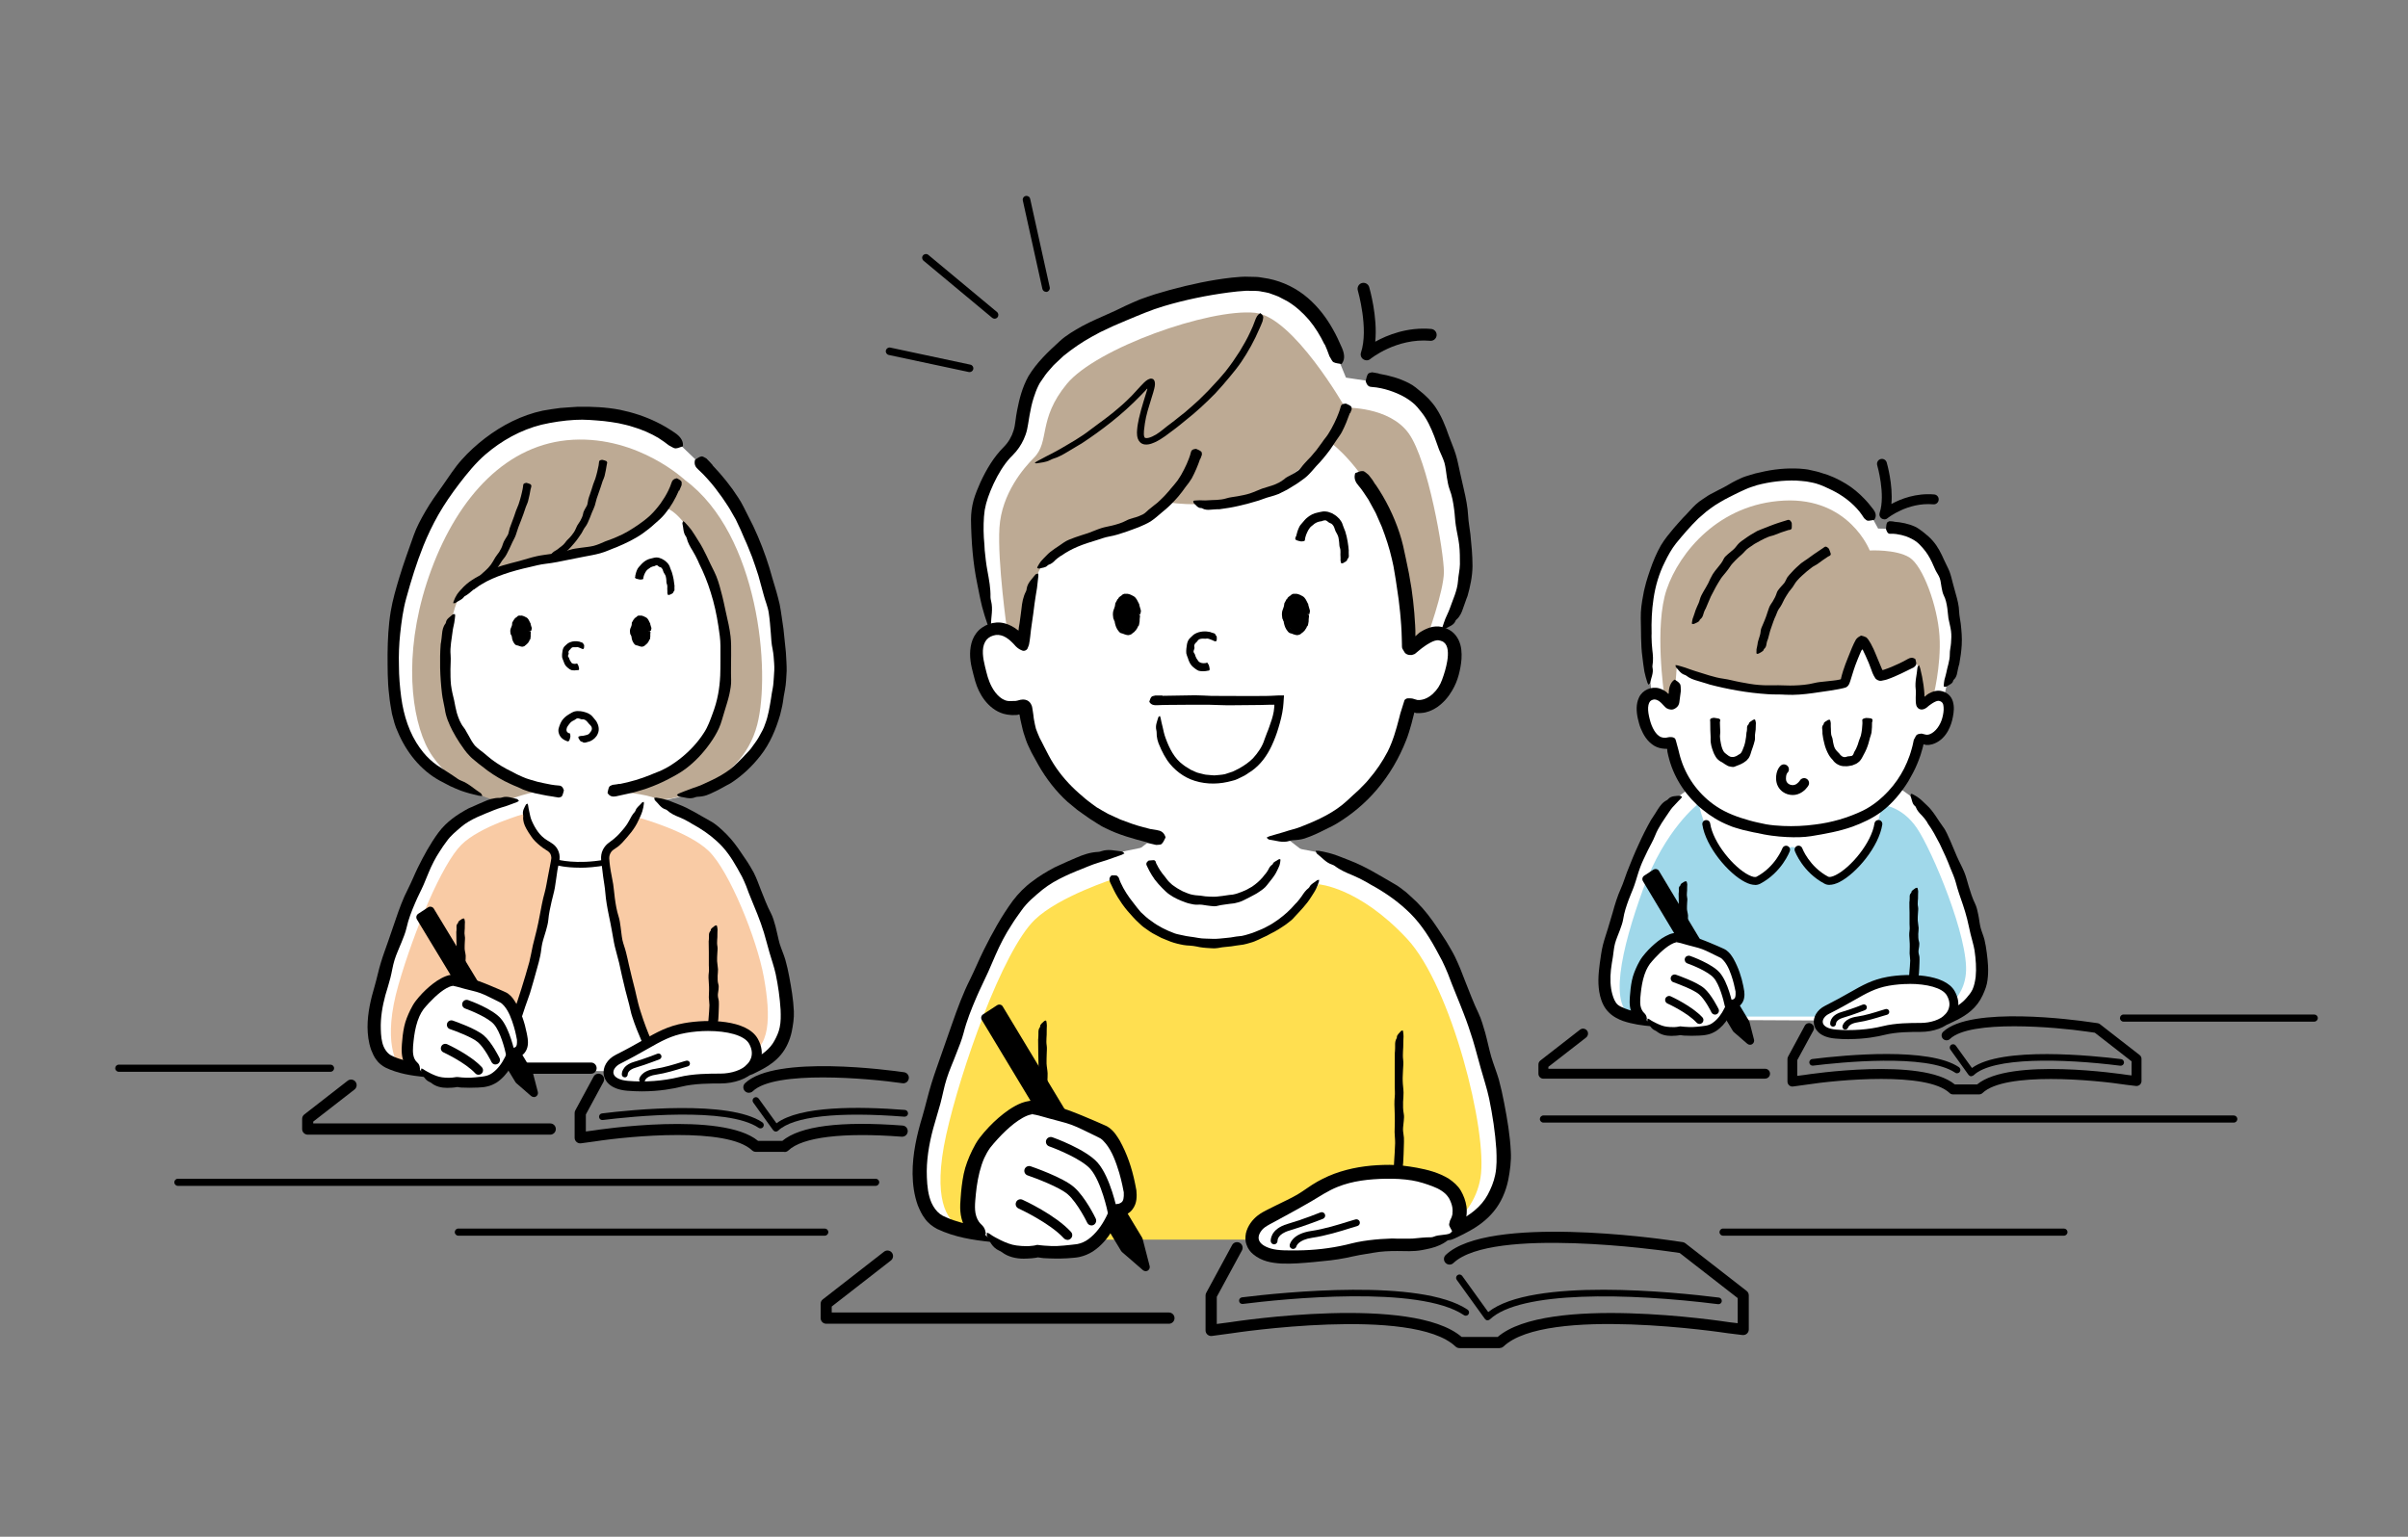 <?xml version="1.0" encoding="UTF-8"?>
<svg id="line" xmlns="http://www.w3.org/2000/svg" viewBox="0 0 317.43 202.61">
  <rect x="0" y="0" width="317.43" height="202.61" fill="#808080" stroke="none"/>
  <defs>
    <style>
      .cls-1 {
        fill: #ffdf50;
      }

      .cls-2 {
        fill: #fff;
      }

      .cls-3 {
        fill: #bdaa94;
      }

      .cls-4 {
        fill: #f9cba5;
      }

      .cls-5 {
        fill: #a0d8ea;
      }
    </style>
  </defs>
  <g>
    <path d="M137.9,38.48c-.23,0-.44-.16-.49-.39l-2.58-11.66c-.06-.27.11-.54.38-.59.27-.06.54.11.59.38l2.58,11.66c.06.27-.11.54-.38.6-.04,0-.07.01-.11.01Z"/>
    <path d="M131.11,42.02c-.11,0-.23-.04-.32-.12l-9.05-7.53c-.21-.18-.24-.49-.06-.7.18-.21.49-.24.7-.06l9.05,7.53c.21.18.24.49.06.7-.1.12-.24.18-.38.18Z"/>
    <path d="M127.81,49.06s-.07,0-.1-.01l-10.55-2.25c-.27-.06-.44-.32-.38-.59.06-.27.33-.44.59-.38l10.55,2.25c.27.06.44.32.38.59-.05.23-.26.39-.49.39Z"/>
  </g>
  <g>
    <path class="cls-2" d="M255.93,134.65c3.19-1.23,5.56-2.68,5.19-7.46-.37-4.78-3.15-14.99-6.34-19.4-.84-1.16-1.91-2.12-3.03-2.91l-15.12-10.75-15.06,10.65c-.62.45-1.16.94-1.57,1.48-3.8,5.02-7.13,15.38-8.11,18.93-.98,3.55-.7,7.13,1.28,8.11,2.35,1.16,6.17,1.15,6.17,1.15l36.59.18Z"/>
    <path class="cls-2" d="M217.6,90.2s-1.83-6.98-.11-13.38c1.69-6.28,8.21-13.2,17.52-14.08,8.86-.84,11.96,5.83,11.96,5.83l.61,1.12,1.05.02s4.25-.44,6.43,3.09c1.96,3.17,2.65,8.99,2.66,11.37.01,2.38-1.17,6.48-1.17,6.48l-.27,1.11c.9.49,1.03,1.69.59,3.25-.51,1.81-2.16,3.25-3.57,2.61-.08-.04-.16,0-.18.09-.74,4.16-3.86,10.06-12.06,11.53-4.62.8-8.34.15-8.34.15-8.01-1.35-11.6-6.37-12.31-11.38-.02-.13-.15-.15-.28-.09-.24.11-1.06.2-1.71-.16-1.36-.74-1.8-2.76-1.8-2.76-.51-1.81-.23-3.25,1.09-3.59l-.12-1.2Z"/>
    <path class="cls-2" d="M189.81,83.45c2.06.44,2.47,2.5,1.68,5.29-.8,2.81-3.34,5.03-5.52,4.04-.13-.06-.25,0-.27.15-1.14,6.44-4.84,14.59-16.27,17.45l7.37,5.71-31.23-.55,7-5.44c-10.6-2.03-16.35-8.96-17.45-16.71-.03-.21-.24-.23-.43-.14-.38.17-1.64.31-2.64-.24-2.1-1.15-2.78-4.26-2.78-4.26-.79-2.8-.36-5.03,1.68-5.55l-.27-.5s-3.35-11.3-1.75-16.65c.74-2.47,2.25-5.25,3.71-6.62.98-.92,1.63-2.13,1.87-3.45.35-1.96.8-4.48,1.69-5.99,4.28-7.23,19.3-11.71,27.75-12.47,10.07-.91,12.76,10.52,12.76,10.52l.72,1.75,2.61.39s6.15.07,8.9,4.51c3.03,4.9,4.09,15.98,4.12,19.67.02,3.69-2.59,8.71-2.59,8.71l-.65.4Z"/>
    <path class="cls-2" d="M91.68,60.59s7.96,6.27,10.37,19.42c3.03,16.59-3.43,22.6-12.74,25.13l-10.35,2.11h-7.21s-8.06-2.58-8.06-2.58c-8.26-2.26-12.27-6.26-12.05-18.14.22-12.03,7.92-28.74,20.27-31.44,12.35-2.7,18.05,3.84,18.05,3.84l1.73,1.66Z"/>
    <path class="cls-3" d="M177.31,53.72s-6.82-11.98-11.87-12.48c-6.05-.6-20.94,4.68-24.81,9.38-3.87,4.7-2.19,7.6-4.35,9.75-1.29,1.29-4.25,4.68-4.53,9.2-.28,4.51,1.01,13.54,1.01,13.54,0,0,2.38,2.41,2.43,1.85.06-.56.24-8.48,2.54-10.78s10.32-4.88,12.16-5.34c1.84-.46,3.69-2.67,3.69-2.67,0,0,4.24.83,9.58-.18s12.35-7.55,12.35-7.55c0,0,4.15,2.95,7.65,10.6s2.78,16.17,2.78,16.17l2.1-.97s2.3-6.27,2.3-8.84-2.06-14.66-4.64-18.26c-2.58-3.59-8.4-3.39-8.4-3.39Z"/>
    <path class="cls-3" d="M71.45,104.28s-9.08-2.81-11.47-8.95c-2.4-6.14-.49-15.23.68-16.77,1.17-1.54,5.84-4.24,12.22-4.98s13.33-3.69,14.8-6.63c0,0,2.7.31,5.59,7.92,2.89,7.62,3.75,14.93.55,21.37-3.19,6.45-12.41,8.11-12.41,8.11,0,0,3.97.34,5.07.95,1.11.61,11.16-1.29,13.34-9.75,1.81-7.04.18-25.08-9.49-32.23,0,0-6.13-5.8-14.79-5.34s-15.08,7.42-18.67,17.09c-3.59,9.67-2.92,18.27-.8,22.97,2.12,4.7,7.74,7.62,10.5,7.62,0,0,2.4-1.08,4.87-1.38Z"/>
    <path class="cls-3" d="M246.47,72.57s-2.7-7-11.3-6.57-13.8,6.85-15.46,11.7c-1.66,4.85-.34,13.82-.34,13.82,0,0,.98.98,1.23.25s.43-3.75.43-3.75c0,0,6.51,3.01,13.08,3.01s8.97-.98,8.97-.98c0,0,1.9-5.04,2.4-5.16s2.21,4.18,2.21,4.18c0,0,2.64-1.11,3.44-1.66.8-.55,1.9-.06,1.9,1.23s.18,4.18.18,4.18l1.6-.8s1.11-4.24.86-8.17c-.25-3.93-2.18-9.24-3.96-10.35-1.78-1.11-5.24-.92-5.24-.92Z"/>
    <path class="cls-2" d="M97.99,141.31c3.48-1.34,6.08-2.93,5.68-8.16-.4-5.23-3.45-16.4-6.94-21.22s-10.56-6.43-10.56-6.43l-17.84-.22s-7.15,1.65-9.67,4.99c-4.16,5.5-7.8,16.82-8.87,20.71s-.76,7.8,1.4,8.87c2.57,1.27,6.75,1.26,6.75,1.26l40.04.2Z"/>
    <path class="cls-2" d="M190.04,163.43c4.92-1.89,8.59-4.14,8.03-11.53-.57-7.39-4.88-23.17-9.8-29.99-4.92-6.82-14.91-9.61-14.91-9.61l-13.22-2.52-11.98,2.46s-10.1,2.6-13.67,7.32c-5.87,7.77-11.02,23.77-12.53,29.26-1.52,5.49-1.08,11.03,1.98,12.54,3.63,1.8,9.54,1.78,9.54,1.78l56.57.28Z"/>
    <path class="cls-4" d="M69.18,107.28s-5.9,1.63-8.38,4.12c-2.49,2.49-6.16,11.1-8.28,18.47-2.12,7.37-.31,10.64.52,10.92s14.65-4.94,14.65-4.94c0,0,2.98-7.71,4.51-16.55,1.13-6.49,1.16-7.35-.28-8.08-2.12-1.07-2.75-3.93-2.75-3.93Z"/>
    <path class="cls-4" d="M84.18,107.8s6.57,1.78,9.27,4.42,6.33,11.55,7.25,16.65c.92,5.1.92,9.58-2.46,10.26s-11.85,0-11.85,0c0,0-2.58-4.36-4.24-12.71-1.66-8.35-2.66-11.67-2.35-13.39.31-1.72,1.8-2.09,2.53-2.95l1.84-2.27Z"/>
    <path class="cls-1" d="M146.96,115.83s-7.35,2.34-10.55,5.43c-4.27,4.13-9.79,19.83-11.68,28.36-1.88,8.54.17,11.26,1.67,12.02s17.16,1.8,17.16,1.8h44.58s6.01-2.11,7.02-8.14c1-6.03-3.83-25.25-9.67-31.52-6.36-6.83-11.66-7.19-11.66-7.19,0,0-4.14,7.91-14.06,7.91s-12.81-8.68-12.81-8.68Z"/>
    <path class="cls-5" d="M223.9,105.96s-4.41,3.32-7.29,11.24c-2.89,7.92-4.71,15.97-1.09,16.83h38.53s4.67-1.06,5.1-5.67c.43-4.61-4.45-16.26-6.48-19.21-2.03-2.95-4.58-3.01-4.58-3.01,0,0-.98,5.34-3.19,7.49-2.21,2.15-3.81,2.83-4.79,2.03-.98-.8-2.95-3.26-3.07-3.62-.12-.37-1.17-.61-1.66.06-.49.68-2.83,4.24-4.36,3.99-1.54-.25-5.34-2.83-7.11-10.13Z"/>
    <path d="M183.51,157.68c.02-.74.02-1.48.05-2.21.02-.36.1-.72.14-1.09.04-.42.06-.84.08-1.26.05-.8.11-1.59.13-2.39.01-.48-.06-.97-.07-1.46,0-.46.03-.91.03-1.37,0-.42,0-.85-.02-1.27-.03-.67-.06-1.35.01-2.02.05-.45,0-.9,0-1.34v-2.35s.01-2.11.01-2.11c0-.07.02-.14.02-.21.01-.25.03-.5.02-.76-.01-.32.01-.64.2-.95.03-.04.03-.09.03-.14,0-.31.33-.54.54-.81.03-.04.15-.06.22-.09.02.05.06.09.06.14.03.22.06.43.06.65,0,.28-.04.55-.03.83.02.75-.12,1.5-.02,2.26.06.44,0,.89-.02,1.33-.01.49-.06.97-.04,1.46.01.51.1,1.02.11,1.52.01.41-.04.81-.06,1.22-.01.53-.02,1.06.09,1.59.06.31.03.62,0,.93-.02.38-.1.75-.1,1.13,0,.36.1.73.12,1.09.02.37,0,.74-.01,1.11-.02.73-.04,1.47-.09,2.2-.02.41-.1.82-.14,1.23-.04.49-.06.98-.09,1.47-.02.45-.03.89-.05,1.33,0,.25-.01.5,0,.75.01.2-.07.37-.4.47-.03.01-.08.03-.11.02-.21-.05-.45-.08-.61-.16-.11-.05-.12-.17-.17-.27,0,0,0-.02,0-.03l.03-.46h.01Z"/>
    <path d="M137.05,153.18c-.02-.63-.05-1.26-.05-1.89,0-.31.07-.62.09-.93.02-.36.02-.72.03-1.08.01-.68.04-1.36.04-2.04,0-.41-.09-.83-.12-1.24-.02-.39,0-.78,0-1.17-.01-.36-.03-.72-.06-1.09-.05-.57-.1-1.15-.04-1.72.04-.38-.02-.76-.03-1.15l-.04-2.01c0-.6-.01-1.2-.02-1.8,0-.06.02-.12.02-.18,0-.22.03-.43.02-.65-.01-.28,0-.55.2-.81.03-.04.03-.08.03-.12,0-.26.33-.46.54-.68.03-.03.15-.05.22-.07.02.04.06.08.06.12.03.18.06.37.06.55,0,.24-.03.47-.02.71.03.64-.11,1.28,0,1.92.06.38,0,.75,0,1.13,0,.41-.04.83-.02,1.24.02.43.12.86.14,1.29.02.34-.03.69-.03,1.04,0,.45,0,.9.13,1.35.07.26.04.52.04.79-.01.32-.08.64-.07.96.01.31.12.62.16.93.03.31.03.63.03.94,0,.62.01,1.25,0,1.87,0,.35-.07.7-.09,1.05-.02.42-.02.83-.02,1.25,0,.38,0,.76.01,1.13,0,.21.01.42.04.63.02.17-.06.32-.37.43-.03.01-.08.03-.11.03-.21-.03-.45-.04-.62-.1-.11-.04-.13-.14-.18-.22,0,0,0-.02,0-.02v-.39s.02,0,.02,0Z"/>
    <path d="M166.03,43.32c-.66,1.56-1.48,3.04-2.42,4.43-.47.68-.99,1.33-1.52,1.96-.6.74-1.24,1.45-1.88,2.15-1.26,1.29-2.59,2.52-4.01,3.63-.84.71-1.71,1.36-2.6,2.01-.42.3-.88.59-1.38.82-.26.11-.52.22-.84.27-.3.05-.73.05-1.07-.26-.29-.28-.37-.62-.41-.9-.03-.28-.03-.55,0-.8.04-.51.14-.99.24-1.47.17-.75.38-1.49.6-2.21l.33-1.07.13-.43.03-.08s.04-.11,0-.12c-.04,0-.08.05-.1.08l-.04.05-.03.04-.12.13-.53.55c-1.24,1.28-2.56,2.48-3.96,3.58-1.25.99-2.54,1.92-3.87,2.79-.13.08-.27.16-.41.24-.49.29-.98.59-1.47.88-.62.38-1.27.72-1.95.92-.09.03-.19.08-.28.13-.62.33-1.22.34-1.82.45-.09.02-.17-.04-.25-.07.08-.05.16-.12.25-.17.43-.23.86-.46,1.27-.68.55-.28,1.1-.55,1.63-.86,1.45-.84,2.92-1.65,4.24-2.69.77-.6,1.6-1.16,2.37-1.77.42-.33.85-.67,1.25-1.02.41-.35.82-.7,1.2-1.08.41-.39.8-.79,1.17-1.21l.57-.62c.23-.24.62-.68.95-.86.27-.13.47-.22.73-.06.19.18.23.39.22.72-.02.31-.15.77-.23,1.04l-.21.68c-.35,1.14-.73,2.27-.89,3.41-.04.33-.09.65-.12.96-.03.3-.02.62.05.79.05.11.06.11.12.14.07.03.22.03.39,0,.33-.07.7-.25,1.04-.45.66-.4,1.26-.98,1.91-1.44.66-.48,1.27-1.02,1.92-1.51.62-.52,1.22-1.07,1.82-1.61.56-.58,1.17-1.12,1.7-1.73.3-.33.61-.66.92-.99.3-.35.59-.69.88-1.03.34-.42.65-.86.97-1.3.31-.45.6-.9.9-1.35.51-.84,1-1.69,1.4-2.57.24-.49.45-1,.63-1.51.15-.42.32-.75.62-.92.03-.02.08-.05.09-.04.13.13.28.24.35.44.05.14-.04.4-.07.61,0,.02-.01.04-.02.06-.13.33-.26.65-.41.97h-.01Z"/>
    <g>
      <path d="M150.08,81c0,1.17-.67,2.33-1.48,2.32-.8,0-1.45-1.18-1.45-2.34,0-1.17.67-2.32,1.48-2.32.81,0,1.46,1.17,1.45,2.34Z"/>
      <path d="M150.14,81c-.09-.02-.18-.04-.27-.06-.12-.03-.15-.06-.12-.1.02-.03.04-.05.05-.08.02-.09.01-.18-.01-.26,0-.02-.02-.03-.03-.04-.01-.02-.04-.03-.03-.05.05-.16-.01-.3-.05-.44-.03-.1-.09-.19-.14-.28-.02-.05,0-.12-.03-.16-.15-.14-.22-.33-.37-.45-.04-.04-.08-.07-.13-.11-.04-.04-.09-.06-.15-.05-.05.01-.07-.03-.11-.06-.08-.04-.18-.06-.26,0-.06.04-.13.05-.21.06-.04,0-.05.05-.08.06-.09.04-.18.09-.23.18-.06.1-.15.18-.19.3-.02.08-.07.15-.1.23-.03.1-.04.2-.06.3,0,.04-.03.07-.05.1-.03.04-.05.09-.04.15.01.06-.04.1-.06.16,0,0-.03.01-.02.02.08.11-.07.17-.09.26-.02.06-.08.12-.05.18.02.05.02.1.03.15,0,.04,0,.07-.04.11-.04.04-.04.08,0,.11.04.03.03.07.05.11.01.04.04.07.06.11,0,.01.02.03.02.04.03.12.06.24.1.36.02.04.07.08.06.13,0,.05-.02.1,0,.14.01.03.02.05.04.07.06.06.09.12.05.24,0,.02.01.02.01.04,0,.05,0,.09.01.13,0,.01,0,.03.02.03.07.02.08.08.09.14.02.08.09.12.15.16.18.08.32.16.47.21.06.01.13.04.19.03.03,0,.06-.03.09-.05.04-.02.09.02.14,0,.08,0,.17-.04.21-.13.04-.1.11-.16.18-.23.04-.06.13-.09.14-.18.03-.15.15-.25.19-.39.03-.12.08-.23.09-.35,0-.06-.02-.13-.04-.19,0-.01,0-.02,0-.03.02-.06-.02-.14-.03-.2-.02-.07-.01-.14,0-.21,0-.04.07-.08.17-.11.08-.03.15-.06.22-.09.23,0,.23,0,.26.05.05.09.05.18.03.26-.01.05,0,.11-.02.17-.03.14-.01.29-.02.43h0c-.02.12-.03.24-.06.35-.01.06-.02.12-.04.18-.01.04-.04.07-.06.1-.03.03-.09.05-.09.09,0,.15-.12.22-.18.34-.04.07-.05.16-.15.17-.06.18-.25.23-.39.37-.12.13-.3.19-.49.22-.14.01-.28-.03-.41-.07-.12-.04-.23-.07-.33-.12-.1-.03-.21-.05-.31-.09-.08-.05-.16-.11-.22-.19-.16-.18-.27-.37-.36-.57-.09-.2-.13-.4-.18-.6-.01-.08,0-.16-.06-.23-.08-.09-.03-.22-.14-.31,0,0,0-.02,0-.02-.05-.3-.08-.62-.02-.93.03-.15.11-.3.15-.44.02-.09.06-.17.08-.25.02-.12.03-.26.06-.39,0,0,0-.02.01-.02.08-.1.11-.24.19-.34.06-.07.04-.18.16-.21.06-.23.3-.33.49-.48.04-.03.06-.09.11-.1.1-.02.17-.11.28-.09.13.02.26-.02.38,0,.3.05.55.18.78.31.38.22.51.62.68.94.02.04.06.07.07.11,0,.03-.02.07,0,.1.07.17.08.35.15.52.07.17.1.35.02.54-.01.03,0,.06,0,.09.02.06-.02.08-.26.11Z"/>
    </g>
    <g>
      <path d="M172.36,81c0,1.17-.67,2.33-1.48,2.32-.8,0-1.45-1.18-1.45-2.34,0-1.17.67-2.32,1.48-2.32.81,0,1.46,1.17,1.45,2.34Z"/>
      <path d="M172.42,81c-.09-.02-.18-.04-.27-.06-.12-.03-.15-.06-.12-.1.02-.03.04-.05.05-.08.02-.09.01-.18-.01-.26,0-.02-.02-.03-.03-.04-.01-.02-.04-.03-.03-.05.05-.16-.01-.3-.05-.44-.03-.1-.09-.19-.14-.28-.02-.05,0-.12-.03-.16-.15-.14-.22-.33-.37-.45-.04-.04-.08-.07-.13-.11-.04-.04-.09-.06-.15-.05-.05.01-.07-.03-.11-.06-.08-.04-.18-.06-.26,0-.06.04-.13.05-.21.06-.04,0-.05.05-.08.06-.09.04-.18.09-.23.18-.06.1-.15.18-.19.3-.02.08-.07.15-.1.23-.03.1-.04.2-.06.3,0,.04-.03.07-.05.1-.03.04-.05.09-.04.15.01.06-.04.1-.06.16,0,0-.03.01-.02.02.08.11-.07.17-.09.26-.02.06-.08.12-.05.18.02.05.02.1.03.15,0,.04,0,.07-.04.11-.04.04-.04.08,0,.11.04.03.03.07.05.11.01.04.04.07.06.11,0,.01.02.03.02.04.03.12.06.24.1.36.02.04.07.08.06.13,0,.05-.02.1,0,.14.01.03.02.05.04.07.06.06.09.12.05.24,0,.02.01.02.01.04,0,.05,0,.09.01.13,0,.01,0,.03.02.03.07.02.08.08.09.14.02.08.09.12.15.16.18.08.32.16.47.21.06.01.13.04.19.03.03,0,.06-.03.09-.05.04-.02.09.02.14,0,.08,0,.17-.04.21-.13.04-.1.11-.16.18-.23.04-.06.13-.09.14-.18.03-.15.15-.25.19-.39.03-.12.08-.23.09-.35,0-.06-.02-.13-.04-.19,0-.01,0-.02,0-.03.02-.06-.02-.14-.03-.2-.02-.07-.01-.14,0-.21,0-.04.07-.08.17-.11.08-.03.15-.06.22-.09.23,0,.23,0,.26.05.05.09.05.18.03.26-.01.05,0,.11-.02.17-.03.14-.01.29-.02.43h0c-.02.12-.03.24-.06.35-.01.06-.02.12-.04.18-.01.04-.04.07-.06.1-.03.03-.09.05-.09.09,0,.15-.12.22-.18.34-.04.07-.05.16-.15.17-.06.18-.25.23-.39.37-.12.13-.3.19-.49.22-.14.01-.28-.03-.41-.07-.12-.04-.23-.07-.33-.12-.1-.03-.21-.05-.31-.09-.08-.05-.16-.11-.22-.19-.16-.18-.27-.37-.36-.57-.09-.2-.13-.4-.18-.6-.01-.08,0-.16-.06-.23-.08-.09-.03-.22-.14-.31,0,0,0-.02,0-.02-.05-.3-.08-.62-.02-.93.03-.15.11-.3.15-.44.02-.09.06-.17.08-.25.02-.12.03-.26.06-.39,0,0,0-.02.01-.02.08-.1.11-.24.19-.34.06-.07.04-.18.16-.21.06-.23.3-.33.49-.48.04-.03.06-.09.11-.1.09-.02.17-.11.28-.09.13.02.26-.02.38,0,.3.05.55.18.78.31.38.22.51.62.68.94.02.04.06.07.07.11,0,.03-.02.07,0,.1.07.17.08.35.15.52.07.17.1.35.02.54-.01.03,0,.06,0,.09.02.06-.02.08-.26.11Z"/>
    </g>
    <path d="M170.85,70.74c.1-.44.23-.88.44-1.3.1-.21.28-.37.43-.56.18-.21.34-.42.56-.6.4-.34.89-.61,1.41-.7.15-.05.31-.06.47-.1.16-.04.32-.06.47-.05.15.01.29.02.45.06.16.06.32.11.48.17.26.15.55.3.75.51.19.15.34.33.45.52.14.19.21.38.27.59.09.27.2.51.3.77.14.45.25.9.32,1.35.07.4.12.81.15,1.21,0,.04-.01.08-.01.12,0,.15,0,.29.01.44.03.18,0,.37-.18.55-.02.02-.03.05-.03.08,0,.18-.33.31-.53.44-.03.02-.15.03-.22.04-.02-.03-.06-.05-.06-.07-.03-.12-.06-.23-.07-.35,0-.15.02-.3,0-.45-.05-.4.07-.82-.09-1.21-.08-.23-.06-.47-.09-.71-.04-.25-.05-.52-.13-.76-.08-.26-.24-.48-.35-.71-.07-.2-.14-.38-.2-.56-.12-.21-.27-.43-.51-.49-.13-.05-.2-.09-.28-.18-.12-.05-.18-.18-.37-.19-.17,0-.34.06-.47.12-.07.02-.14.03-.22.03-.07.02-.13.04-.2.05-.26.08-.5.21-.72.42-.13.11-.29.21-.41.37-.15.18-.26.39-.36.61-.1.2-.17.41-.23.63-.03.12-.06.25-.06.37,0,.1-.1.17-.42.18-.03,0-.08,0-.11,0-.21-.04-.44-.09-.6-.16-.1-.05-.1-.13-.15-.19,0,0,0-.01,0-.02.02-.09.05-.18.08-.27h.01Z"/>
    <path d="M181.32,63.87c1.36,1.99,2.43,4.16,3.17,6.41.37,1.11.61,2.25.84,3.38.29,1.3.54,2.61.74,3.93.16,1.08.28,2.16.37,3.24l.11,1.62.03.69v.31s0,.4,0,.4c0,.06.05-.01.07-.02l.08-.08.17-.15.16-.14c.07-.06.04-.05.28-.19.36-.22.76-.41,1.21-.55.44-.13,1-.18,1.51-.06.43.09.88.29,1.28.57.4.29.71.7.92,1.12.42.86.44,1.73.4,2.52-.05.74-.19,1.44-.37,2.12-.19.72-.48,1.4-.86,2.05-.48.83-1.12,1.59-1.97,2.19-.43.28-.91.54-1.46.67-.26.08-.56.1-.84.12h-.44c-.11-.02-.1-.03-.16-.04-.04,0-.11-.13-.14.05-.04.12-.07.23-.1.39l-.27,1.06c-.2.7-.4,1.4-.67,2.08-.93,2.38-2.23,4.62-3.91,6.58-1.49,1.75-3.28,3.25-5.25,4.44-.19.12-.4.22-.59.33-.74.35-1.47.75-2.22,1.08-.48.21-.97.41-1.46.57-.5.15-1.01.2-1.53.22-.14,0-.29.05-.43.09-.95.31-1.82-.07-2.68-.17-.13-.02-.23-.17-.34-.26.13-.06.25-.15.39-.19.63-.19,1.27-.38,1.9-.55.79-.28,1.64-.43,2.41-.77,2.12-.83,4.24-1.81,5.93-3.38.49-.45.97-.92,1.48-1.36.46-.49.97-.93,1.38-1.46.96-1.11,1.79-2.34,2.47-3.64.69-1.38,1.11-2.86,1.49-4.33l.18-.7.31-.99.16-.51.08-.25c.04-.06.11-.12.2-.17.09-.05.17-.07.24-.07h.26c.17.02.33,0,.57.1l.28.08.14.04h.07c.09,0,.18.02.28,0,.61-.05,1.24-.37,1.75-.87.52-.48.92-1.12,1.16-1.8.15-.39.27-.78.39-1.18.12-.43.22-.85.29-1.27.17-1.01.14-2.04-.43-2.47-.13-.12-.3-.18-.48-.23-.09-.03-.2-.03-.29-.06-.07,0-.14,0-.22.02-.31.04-.7.23-1.1.47l-.15.09-.14.09-.17.12c-.23.16-.47.33-.7.53l-.35.29c-.11.08-.25.23-.34.24l-.3.1c-.08,0-.15,0-.23,0-.14,0-.26-.03-.33-.06-.03-.01-.09-.03-.15-.07l-.13-.09s-.09-.08-.13-.16l-.13-.22c-.08-.16-.2-.23-.2-.55v-.17c-.02-.58-.02-1.16-.05-1.73l-.05-.89c-.05-.56-.08-1.12-.14-1.67-.11-1.11-.25-2.22-.43-3.33-.09-.62-.18-1.24-.29-1.85-.09-.62-.21-1.23-.36-1.84-.33-1.46-.8-2.87-1.33-4.26l-.81-1.84-.96-1.76c-.43-.61-.8-1.27-1.29-1.82-.4-.45-.62-.92-.49-1.51.01-.06.03-.16.07-.17.32-.11.63-.29.98-.26.23.01.49.31.74.49.02.02.04.05.06.07.15.2.31.39.46.6l.4.63h-.02Z"/>
    <path d="M151.21,111.06c-1.84-.48-3.7-.98-5.43-1.85-.44-.19-.84-.44-1.24-.7-.39-.27-.81-.49-1.19-.78-.44-.32-.9-.62-1.34-.95l-1.27-1.05c-1.55-1.4-2.83-3.07-3.85-4.86-.3-.55-.6-1.1-.91-1.65-.26-.57-.57-1.13-.76-1.73-.2-.56-.38-1.13-.5-1.71-.06-.29-.14-.58-.2-.87l-.1-.55h0c-.02-.06,0-.16-.08-.17-.07.01-.13.05-.19.06.01,0-.08.01-.17.02h-.24c-.16.02-.32.02-.48,0-.32-.02-.64-.07-.97-.16-1.08-.32-1.89-1.02-2.49-1.79-.6-.78-.99-1.64-1.25-2.53-.29-1.14-.69-2.31-.67-3.63.01-.57.09-1.18.32-1.79.23-.6.66-1.21,1.24-1.61.58-.4,1.19-.63,1.92-.68.71-.05,1.41.16,1.96.45.3.15.56.33.81.52l.09.07s0,0,.02.01h0s.01,0,.01,0c.01,0,.03.01.02-.02,0,0,0-.02,0-.02h0s.04-.39.04-.39c.02-.17.07-.34.09-.51.08-.63.18-1.25.25-1.88.08-.81.21-1.61.6-2.34.05-.1.08-.22.09-.34.11-.78.71-1.3,1.15-1.87.07-.09.25-.1.37-.15,0,.12.04.24.02.35-.06.53-.12,1.07-.18,1.58-.1.68-.24,1.35-.32,2.04-.1.93-.25,1.86-.38,2.79-.07.49-.12.84-.2,1.62-.03.36-.1.65-.15.98-.03.15-.09.24-.13.36-.05.12-.07.23-.18.32-.1.1-.27.16-.4.16-.14,0-.2-.05-.3-.09-.2-.08-.46-.23-.74-.51-.17-.2-.35-.39-.53-.56-.07-.08-.21-.19-.25-.23-.05-.05-.11-.09-.16-.13-.21-.17-.44-.31-.67-.41-.45-.19-.91-.23-1.37-.08-.47.14-.85.43-1.07.85-.48.9-.27,2.13,0,3.24l.18.72c.05.21.11.44.18.66.14.44.31.88.53,1.29.55,1.04,1.46,1.94,2.45,1.87.15,0,.3,0,.44-.01h.22s.1-.02.1-.02c.1,0,.19-.04.28-.06.38-.13.76-.13.97-.07.12.03.27.09.4.19.13.1.2.2.28.32.09.15.17.33.2.56l.09.57.04.27.02.15c.02.2.04.4.08.59.07.39.15.78.25,1.16.14.41.32.81.49,1.21.2.39.41.76.59,1.15.4.77.78,1.55,1.25,2.28.92,1.45,2.07,2.75,3.37,3.89.38.3.72.65,1.11.94.39.29.77.6,1.18.88.51.3,1.01.6,1.53.88l1.61.74c1,.38,2.01.76,3.06,1.02.29.08.58.16.88.23.3.05.6.1.9.15.49.07.87.28,1.07.81.02.05.06.13.04.17-.15.29-.28.63-.51.84-.15.14-.46.09-.7.13-.02,0-.05,0-.07-.01l-1.15-.27v-.02Z"/>
    <path d="M159.13,88.45c-.34.06-.7.08-1.07,0-.18-.05-.34-.17-.5-.28-.18-.12-.34-.27-.48-.42-.25-.3-.39-.65-.49-.99-.07-.2-.17-.4-.21-.62-.03-.21,0-.41.01-.62.02-.19.04-.38.08-.58.06-.31.18-.64.46-.87.17-.15.32-.33.52-.46.34-.21.73-.32,1.11-.35.34-.03.67,0,.98.07.03,0,.06.03.09.04.11.03.21.08.32.1.14.03.27.1.32.3,0,.03.03.04.04.04.12.05.09.35.09.54,0,.03-.04.12-.07.18-.02.01-.05.03-.07.03-.08-.01-.16-.02-.23-.05-.09-.04-.17-.1-.27-.13-.25-.07-.49-.24-.76-.18-.15.04-.3-.02-.44,0-.16,0-.32.02-.46.08-.15.08-.24.22-.32.33-.07.08-.17.14-.24.24-.08.13-.16.28-.09.47.03.1,0,.18-.03.27-.02.11-.1.22-.08.34,0,.11.12.22.16.31.04.1.06.2.1.3.07.19.17.36.28.49.06.08.1.18.19.24.1.07.23.12.37.15.13.02.27.03.41.01.08,0,.16-.02.23-.06.06-.03.12.03.24.27.01.03.03.06.04.08.04.17.1.37.1.51,0,.1-.05.12-.08.18,0,0,0,0-.01,0-.07.01-.15.02-.22.03,0,0,0,0,0-.01Z"/>
    <path d="M181.76,49.27c1.36.23,2.72.6,3.98,1.25.63.31,1.16.79,1.7,1.24.32.24.59.55.89.82.27.31.54.6.78.93.9,1.27,1.42,2.63,1.89,3.98.29.82.66,1.61.91,2.45.24.78.38,1.59.56,2.38.17.73.33,1.46.5,2.2.27,1.17.51,2.34.57,3.54.04.79.2,1.57.29,2.36.14,1.4.28,2.75.28,4.23-.02,1.38-.3,2.67-.65,3.91-.03.12-.1.24-.14.36-.15.43-.3.86-.46,1.3-.18.56-.42,1.09-.89,1.49-.07.06-.1.13-.13.21-.21.51-.84.7-1.32.97-.07.04-.24,0-.37,0,0-.08-.01-.18.01-.25.12-.35.23-.71.37-1.06.18-.44.41-.86.57-1.31.42-1.22,1.01-2.4,1.1-3.69.05-.74.24-1.46.25-2.19,0-.82,0-1.67-.09-2.5-.1-.88-.32-1.74-.45-2.61-.11-.69-.12-1.4-.22-2.1-.12-.91-.27-1.82-.61-2.69-.19-.5-.25-1.03-.35-1.56-.1-.64-.15-1.3-.32-1.92-.18-.6-.48-1.16-.71-1.73-.22-.58-.41-1.18-.63-1.75-.44-1.13-.95-2.24-1.62-3.09-.39-.48-.77-1.01-1.29-1.4-.6-.49-1.29-.88-2.03-1.19-.67-.28-1.37-.51-2.08-.66-.4-.08-.81-.15-1.22-.17-.34-.01-.59-.15-.76-.64-.02-.05-.05-.12-.04-.16.08-.31.14-.67.3-.91.1-.16.34-.16.52-.22.02,0,.04,0,.05,0,.29.04.57.09.85.15v.02Z"/>
    <path d="M174.6,45.41c-.56-1.16-1.23-2.26-2.04-3.23-.82-.95-1.75-1.79-2.8-2.43-.26-.16-.54-.27-.8-.42-.26-.15-.53-.29-.82-.38l-.86-.31c-.29-.09-.6-.12-.9-.18-.7-.17-1.43-.1-2.15-.12-.74.04-1.51.12-2.26.22-2.88.38-5.75.97-8.54,1.8-1.7.5-3.33,1.21-4.96,1.89-.76.34-1.54.63-2.28,1l-1.13.53-1.09.59c-1.35.73-2.6,1.61-3.77,2.55l-1.29,1.21c-.37.45-.79.86-1.12,1.32l-.48.7-.24.35c-.06.11-.13.22-.18.34-.24.48-.44,1.02-.62,1.58-.24.74-.41,1.53-.55,2.33l-.2,1.21c-.06.42-.17.93-.33,1.37-.28.79-.7,1.54-1.24,2.19-.26.32-.61.65-.79.84-.21.23-.42.48-.62.75-.79,1.07-1.44,2.31-1.96,3.58-.23.57-.44,1.15-.59,1.72l-.18.83-.1.89c-.08,1.2-.07,2.45.06,3.7.02.25.02.5.04.74.09.9.19,1.81.36,2.71.21,1.15.43,2.29.4,3.46,0,.16.04.34.08.5.27,1.1,0,2.07-.02,3.09,0,.16-.15.28-.22.42-.08-.16-.18-.3-.24-.46-.26-.76-.51-1.53-.71-2.31-.25-1-.43-2.02-.64-3.03-.57-2.76-.78-5.56-.82-8.44,0-.84.11-1.71.34-2.56.24-.83.57-1.61.91-2.38.78-1.67,1.72-3.29,3.08-4.65.6-.6,1.04-1.36,1.28-2.15.13-.41.19-.77.25-1.26.06-.47.13-.94.22-1.41.29-1.5.67-3.01,1.49-4.5,1.1-1.82,2.61-3.23,4.12-4.61.87-.81,1.92-1.4,2.94-1.98,1.27-.69,2.6-1.23,3.89-1.82.63-.27,1.24-.59,1.86-.88.62-.28,1.25-.57,1.89-.83.65-.24,1.31-.46,1.97-.68l2-.58c2.67-.72,5.37-1.31,8.14-1.62.78-.07,1.53-.16,2.38-.11.41.02.82,0,1.23.05l1.22.2c1.93.39,3.75,1.29,5.21,2.56,1.33,1.15,2.4,2.54,3.24,4.03.48.83.88,1.7,1.26,2.58.3.72.39,1.4.03,1.94-.04.06-.09.15-.13.14-.34-.08-.71-.07-1.03-.24-.21-.11-.35-.51-.54-.78-.02-.02-.02-.06-.03-.09-.18-.5-.37-1-.59-1.48h.02Z"/>
    <path d="M177.94,54.47c-.3.84-.62,1.66-1.03,2.45-.19.39-.49.73-.72,1.1-.28.42-.55.84-.84,1.25-.57.77-1.17,1.51-1.84,2.19-.38.44-.76.89-1.18,1.29-.4.38-.89.67-1.33,1-.45.26-.87.56-1.32.81-.37.19-.74.38-1.11.56-.37.14-.75.27-1.13.37-.51.12-1,.34-1.5.5-.89.27-1.78.52-2.7.72-.81.19-1.64.32-2.48.43-.08.01-.17,0-.25,0-.3.03-.61.02-.91.06-.39.04-.78.03-1.15-.19-.05-.03-.11-.03-.17-.03-.37,0-.65-.4-.92-.66-.04-.04-.05-.17-.06-.26.05-.02.1-.06.15-.06.24-.01.48-.04.72-.04.31,0,.62.04.93.01.84-.07,1.71,0,2.55-.26.48-.16.99-.18,1.49-.28.54-.1,1.09-.2,1.62-.37.55-.18,1.08-.44,1.62-.64.44-.15.89-.26,1.32-.41.58-.19,1.09-.46,1.56-.81.25-.24.55-.38.85-.54.36-.19.73-.4,1.06-.64.31-.25.51-.63.79-.91.27-.29.54-.6.83-.88.27-.3.51-.62.78-.93.24-.32.48-.65.72-.98.24-.38.57-.72.81-1.11.3-.46.55-.95.8-1.44.22-.45.42-.91.59-1.37.09-.26.19-.52.25-.79.05-.22.19-.37.58-.39.04,0,.1-.01.13,0,.22.1.48.21.64.35.1.09.08.24.1.36,0,.01,0,.02,0,.03l-.2.52h-.02Z"/>
    <path d="M180.15,47.51c-.15,0-.31-.05-.44-.14-.29-.2-.41-.56-.3-.89,1.04-3.13-.41-8.14-.42-8.19-.12-.42.12-.85.53-.97.41-.12.85.12.97.53.05.19,1.13,3.89.8,7.2,1.59-.88,4.23-1.95,7.38-1.68.43.04.75.42.71.85-.04.43-.41.75-.85.71-4.47-.38-7.85,2.37-7.89,2.4-.14.12-.32.18-.5.18Z"/>
    <path d="M158.21,60.49c-.3.89-.67,1.76-1.11,2.58-.24.4-.52.77-.81,1.13-.3.44-.63.86-.97,1.27-.66.77-1.38,1.48-2.18,2.11-.46.4-.93.81-1.45,1.16-.5.31-1.05.54-1.59.77-.51.17-1.04.41-1.52.56-.78.27-1.56.53-2.37.67-.53.09-1.05.29-1.56.45-.9.27-1.79.55-2.62.9-.74.32-1.44.69-2.07,1.14-.06.05-.14.07-.2.11-.23.16-.45.33-.66.52-.24.27-.51.49-.9.62-.05.02-.09.06-.13.1-.23.26-.68.27-1.07.38-.06.02-.18-.04-.27-.06.01-.06.01-.13.04-.18.14-.23.26-.48.43-.69.23-.26.47-.52.72-.76.65-.71,1.51-1.15,2.28-1.72.46-.33,1-.5,1.52-.7.57-.21,1.15-.37,1.71-.56.59-.21,1.16-.47,1.75-.66.47-.15.96-.22,1.44-.34.62-.16,1.24-.33,1.82-.64.32-.18.65-.27.99-.37.42-.1.82-.26,1.21-.45.37-.18.64-.55.97-.78.33-.26.64-.53.98-.78.3-.29.61-.56.9-.87.27-.32.58-.61.83-.95.3-.36.63-.71.91-1.1.33-.47.62-.96.87-1.48.24-.46.45-.94.63-1.42.1-.27.2-.55.26-.83.05-.23.19-.39.58-.43.04,0,.1-.02.13,0,.22.1.48.2.64.35.11.09.08.25.1.38,0,.01,0,.02,0,.03-.06.19-.13.37-.2.55h-.02Z"/>
    <path d="M130.6,163.74c-2.36-.25-4.74-.61-7.05-1.7-.62-.32-1.23-.8-1.62-1.36-.43-.55-.69-1.16-.94-1.75-.5-1.39-.67-2.79-.69-4.16-.02-2.61.56-5.16,1.29-7.56.43-1.46.76-2.95,1.21-4.4.42-1.37.93-2.72,1.39-4.07.44-1.25.88-2.51,1.32-3.77.7-2,1.43-3.99,2.39-5.89.62-1.26,1.16-2.57,1.79-3.84,1.11-2.22,2.31-4.42,3.82-6.48.72-.95,1.6-1.85,2.54-2.53.93-.72,1.92-1.31,2.93-1.85.2-.1.41-.18.61-.28.74-.35,1.49-.67,2.23-.99.95-.42,1.92-.75,2.95-.79.14,0,.29-.05.43-.1.93-.31,1.8-.05,2.68.04.14.01.24.16.35.25-.12.07-.25.15-.38.2-.63.22-1.27.44-1.88.66-.81.27-1.64.49-2.43.82-2.14.86-4.34,1.69-6.13,3.12-1.03.86-2.02,1.66-2.79,2.77-.43.6-.87,1.2-1.26,1.84-.41.62-.79,1.27-1.14,1.93-.74,1.38-1.31,2.85-1.95,4.28-.51,1.15-1.09,2.26-1.58,3.42-.65,1.51-1.26,3.04-1.67,4.65-.24.92-.61,1.82-.96,2.71-.41,1.1-.91,2.17-1.26,3.29-.35,1.08-.54,2.2-.83,3.28-.32,1.1-.63,2.19-.95,3.29-.57,2.11-.93,4.3-.84,6.43.04,1.18.17,2.37.61,3.38.27.59.64,1.11,1.11,1.47l.37.24.48.22c.32.15.66.27,1,.39,1.24.42,2.56.7,3.9.87.75.1,1.51.17,2.26.19.62.01,1.12.15,1.47.64.04.05.1.12.08.16-.13.32-.22.67-.46.92-.16.16-.56.16-.85.23-.03,0-.06,0-.09,0-.49-.04-.98-.09-1.47-.14v-.02Z"/>
    <path d="M191.91,161.15c1.8-.87,3.35-2.03,4.21-3.64.42-.79.79-1.66.98-2.6.23-1.09.2-2.25.15-3.4-.15-2.22-.49-4.46-.95-6.68-.29-1.35-.73-2.65-1.1-3.98-.36-1.25-.67-2.51-1.05-3.75-.36-1.15-.74-2.29-1.18-3.41-.68-1.79-1.44-3.52-2.1-5.31-.23-.58-.5-1.15-.77-1.72-.3-.55-.6-1.1-.89-1.65-1.07-1.93-2.26-3.67-3.84-5.09-1.4-1.29-3-2.38-4.7-3.3-.17-.09-.32-.2-.49-.29-.6-.34-1.23-.66-1.88-.93-.83-.34-1.64-.69-2.36-1.24-.1-.08-.23-.12-.35-.17-.82-.26-1.31-.93-1.97-1.42-.1-.08-.12-.25-.18-.39.14,0,.28-.02.42,0,.62.12,1.24.24,1.84.43.77.24,1.51.57,2.26.85,2.05.79,3.9,1.96,5.81,3.06.57.3,1.07.73,1.59,1.12.49.43.97.88,1.44,1.33,1.01,1.01,1.89,2.17,2.67,3.35.43.61.8,1.24,1.22,1.86.37.64.76,1.27,1.09,1.93.26.53.49,1.07.72,1.61.22.55.43,1.1.64,1.64.57,1.43,1.1,2.86,1.77,4.25.38.8.61,1.68.87,2.54.29,1.06.5,2.13.8,3.18.3,1.01.7,1.98,1,3,.28,1.03.51,2.08.71,3.13.4,2.1.77,4.2.87,6.39.07,1.23-.1,2.49-.34,3.73-.31,1.48-.93,2.96-1.92,4.15-.89,1.09-2.02,1.92-3.18,2.56-.65.36-1.32.69-1.98,1-.54.26-1.05.32-1.52,0-.05-.03-.13-.08-.13-.12,0-.34-.06-.7.04-1.01.06-.21.38-.34.57-.52.02-.02.05-.02.07-.03.39-.15.78-.31,1.15-.48v.02Z"/>
    <path d="M108.72,162.92h-48.3c-.26,0-.47-.21-.47-.47s.21-.47.47-.47h48.3c.26,0,.47.21.47.47s-.21.47-.47.47Z"/>
    <path d="M115.43,156.35H23.45c-.26,0-.47-.21-.47-.47s.21-.47.47-.47h91.98c.26,0,.47.21.47.47s-.21.47-.47.47Z"/>
    <path d="M272.07,162.92h-44.93c-.26,0-.47-.21-.47-.47s.21-.47.47-.47h44.93c.26,0,.47.21.47.47s-.21.47-.47.47Z"/>
    <path d="M193.22,173.47c-.08,0-.17-.02-.25-.08-5.9-3.98-23.79-2.14-29.14-1.47-.25.03-.46-.14-.49-.38-.03-.24.14-.46.38-.49,5.42-.67,23.58-2.53,29.74,1.62.2.14.26.41.12.61-.08.13-.22.19-.37.19Z"/>
    <path d="M196.11,174.08s-.03,0-.04,0c-.13-.01-.24-.08-.32-.18l-3.72-5.16c-.14-.2-.1-.47.1-.62.2-.14.47-.1.62.1l3.43,4.77c5.77-4.58,24.65-2.63,30.41-1.91.24.03.41.25.38.49-.03.24-.25.41-.49.38-11.94-1.5-26.11-1.76-30.07,2-.08.08-.19.12-.3.12Z"/>
    <path d="M197.7,177.74h-5.31c-.19,0-.37-.07-.51-.2-5.66-5.38-29.29-1.79-29.53-1.75l-2.6.35c-.21.03-.42-.04-.58-.18-.16-.14-.25-.34-.25-.55v-4.61c0-.12.03-.24.09-.35l3.41-6.29c.19-.36.64-.49,1-.3.36.19.49.64.3,1l-3.32,6.12v3.58l1.75-.23c.97-.15,24.02-3.65,30.53,1.94h4.75c6.51-5.58,29.56-2.09,30.54-1.94l1.1.13v-3.31l-7.65-5.95-1.69-.24c-.23-.03-23.03-3.28-28.14,1.57-.29.28-.76.27-1.04-.03-.28-.29-.27-.76.03-1.04,5.62-5.34,28.39-2.1,29.36-1.96l1.88.27c.13.02.25.07.35.15l8.08,6.29c.18.14.28.35.28.58v4.5c0,.21-.09.41-.25.55-.16.14-.37.2-.58.18l-1.95-.24c-.26-.04-23.89-3.63-29.55,1.75-.14.13-.32.2-.51.2Z"/>
    <path d="M154.1,174.53h-45.18c-.41,0-.74-.33-.74-.74v-1.89c0-.23.1-.44.28-.58l8.08-6.29c.32-.25.78-.19,1.03.13.25.32.19.78-.13,1.03l-7.8,6.07v.79h44.45c.41,0,.74.33.74.74s-.33.74-.74.74Z"/>
    <g>
      <polygon points="148.26 164.65 129.88 134.18 131.72 132.98 150.09 163.45 151.03 167.05 148.26 164.65"/>
      <path d="M151.03,167.6c-.13,0-.25-.04-.36-.13l-2.77-2.4s-.08-.08-.11-.13l-18.37-30.47c-.15-.25-.08-.57.17-.73l1.84-1.2c.12-.08.27-.11.42-.08s.27.12.34.25l18.37,30.47s.05.09.06.14l.93,3.6c.06.23-.04.47-.24.6-.09.05-.19.08-.29.08ZM148.68,164.3l1.39,1.2-.48-1.84-18.04-29.92-.93.61,18.06,29.95Z"/>
    </g>
    <g>
      <path class="cls-2" d="M191.41,162.36s2.19-1.95.52-4.92c-1.66-2.97-8.4-3.26-12.77-2.47-4.37.79-6.24,2.7-12.47,5.82-2.49,1.25-2.74,4.55,1.79,4.94,3.81.33,7.3-.11,9.75-.72,2.45-.61,5.27-.63,7.55-.63s4.57-.79,5.62-2.01Z"/>
      <path d="M191.46,160c.05-.37.03-.74-.08-1.13-.06-.19-.12-.38-.21-.57-.09-.19-.18-.39-.29-.51-.39-.57-1.15-1.05-2.01-1.37-.85-.32-1.77-.63-2.74-.79-1.12-.18-2.27-.24-3.42-.22-2.19.04-4.39.27-6.39,1.08-1.22.48-2.34,1.24-3.51,1.93-1.11.66-2.26,1.27-3.4,1.9l-1.6.87c-.26.14-.56.29-.78.43-.21.12-.38.26-.55.41-1.04,1.13-.62,2.08,1.03,2.58,1,.3,2.34.25,3.54.25,2.15-.02,4.3-.26,6.38-.74.44-.1.96-.25,1.48-.35.52-.1,1.03-.19,1.55-.25,1.03-.13,2.05-.2,3.07-.23.2,0,.4.02.6.02h1.08c.37,0,.72.01,1.02-.01.82-.07,1.6-.18,2.44-.17.12,0,.23-.04.34-.08.72-.3,1.47-.15,2.24-.46.11-.05.28.02.43.02-.07.12-.12.27-.23.38-.47.5-1.02.89-1.62,1.16-.77.36-1.59.52-2.39.67-.55.1-1.11.14-1.67.14l-1.59-.02c-1.05,0-2.11.04-3.14.23-.61.1-1.2.2-1.8.3-.3.05-.59.11-.89.18l-.94.2c-1.38.28-2.77.41-4.16.54-1.45.13-2.92.27-4.39.2-1.18-.08-2.53-.27-3.67-1.23-.37-.3-.69-.73-.86-1.23-.2-.5-.18-1.04-.09-1.54.24-.99.85-1.78,1.58-2.35.47-.35.81-.52,1.2-.72l1.16-.58c.94-.48,1.92-.9,2.84-1.44.88-.52,1.7-1.18,2.63-1.7.94-.53,1.97-.99,3.04-1.32,2.14-.67,4.31-.9,6.47-.9,1.21,0,2.41.17,3.61.38,1.43.27,2.88.63,4.23,1.46.59.41,1.18.89,1.58,1.58.36.63.62,1.31.73,2.05.11.83,0,1.71-.32,2.49-.26.64-.75,1.05-1.34.97-.06,0-.16-.02-.17-.06-.13-.32-.35-.6-.44-.89-.06-.18.08-.4.09-.61,0-.02.02-.03.03-.05.15-.27.26-.56.31-.86h.02Z"/>
    </g>
    <g>
      <path d="M170.46,164.66s-.06,0-.09,0c-.24-.05-.4-.27-.36-.51.03-.15.33-1.49,2.88-1.86,1.66-.24,3.63-.85,4.8-1.22.45-.14.8-.25,1.01-.3.24-.06.49.09.55.33.06.24-.09.49-.33.55-.2.05-.54.16-.96.29-1.2.38-3.22,1-4.95,1.25-1.89.27-2.11,1.12-2.11,1.13-.05.21-.24.35-.44.35Z"/>
      <path d="M167.96,164.06c-.23,0-.42-.17-.45-.4,0-.06-.14-1.6,2.22-2.29,2.12-.62,4.32-1.51,4.34-1.52.23-.09.49.02.59.25.09.23-.02.49-.25.59-.02,0-2.26.91-4.43,1.55-1.6.47-1.57,1.3-1.57,1.34.01.24-.17.46-.42.48-.01,0-.02,0-.04,0Z"/>
    </g>
    <g>
      <path class="cls-2" d="M129.84,162.79s-2.34-.67-2.19-3.94c.15-3.26.67-5.97,1.94-8.02.7-1.13,3.84-4.75,6.27-5.01,1.31-.14,7.92,2.53,9.66,3.43,1.75.9,3.29,7.27,3.34,7.88.21,2.44-1.62,2.27-1.88,2.3s-1.78,4.91-5.29,5.29c-2.36.26-4.99-.04-4.99-.04,0,0-3.62,1.06-6.87-1.9Z"/>
      <path d="M127.09,161.59c-.29-.61-.44-1.25-.49-1.87-.04-.31-.02-.61-.02-.92l.05-.8c.07-1.07.19-2.15.41-3.23.22-1.06.63-2.09,1.11-3.09.29-.58.58-1.13,1-1.68.39-.51.8-.97,1.22-1.42.81-.85,1.69-1.62,2.68-2.3.51-.33,1.04-.64,1.64-.87.31-.11.62-.2.97-.25.15-.04.4-.02.59-.01l.48.08c1.43.32,2.74.68,4.06,1.13,1.23.44,2.42.96,3.63,1.47l.84.37.43.19.22.1c.08.05.19.12.28.18.73.54,1.04,1.12,1.4,1.68,1,1.8,1.61,3.64,2.01,5.57.06.34.13.6.2,1.03.04.42.05.77,0,1.21-.05.42-.21.91-.55,1.33-.33.43-.84.72-1.29.83-.1.03-.2.05-.3.06h-.02s-.03,0-.04.02c-.02.05.03-.04-.15.31-.25.51-.53,1.04-.84,1.55-.63,1.01-1.43,2.01-2.57,2.75-.51.32-1.09.57-1.71.71-.15.04-.31.05-.47.08l-.4.04c-.26.02-.52.05-.78.06-1.04.06-2.07.04-3.09-.02-.2-.01-.4-.05-.6-.08l-.17-.02h0s0,0,0,0h0s-.06.01-.06.01l-.26.05c-.17.03-.35.05-.52.06-.34.03-.68.04-1.02.05-1.03,0-2.09-.24-2.89-.86-.11-.08-.25-.15-.38-.21-.88-.4-1.25-1.23-1.59-1.95-.06-.11,0-.27.02-.41.12.05.25.09.35.16.46.35.98.59,1.48.85.65.31,1.33.59,2.05.68.44.05.88.1,1.33.09.22,0,.44-.01.66-.04.11,0,.22-.03.33-.04l.16-.03.25-.06.51.06.43.04c.29.02.57.04.86.05.57.02,1.15,0,1.71-.06.58-.07,1.25-.11,1.75-.19.52-.1,1.02-.31,1.47-.64.99-.72,1.78-1.8,2.37-2.98.17-.37.34-.73.52-1.1.07-.12.13-.25.23-.33.04-.06.12-.05.15-.13.05-.03.12-.04.18-.06.13-.03.27-.05.41-.06.19-.02.17-.03.25-.06.43-.17.53-.42.57-.98,0-.1,0-.21,0-.33v-.17s-.03-.13-.03-.13l-.16-.8c-.12-.54-.25-1.09-.41-1.63-.42-1.38-.93-2.82-1.77-3.85-.23-.26-.49-.56-.6-.61,0-.02-.1-.07-.19-.12l-.27-.14-.57-.28c-.94-.44-1.88-.95-2.86-1.32-.95-.35-1.95-.55-2.91-.83-.48-.14-.95-.27-1.43-.4-.22-.05-.47-.12-.65-.14l-.14-.03s-.03,0-.05,0h-.01s0,0,0,0v-.07s-.03-.16-.03-.16v-.08s-.02-.02-.02-.02h0s0-.01,0-.01c0-.08.07.65.04.34h0s-.02,0-.02,0h-.03s-.12.03-.12.03c-.68.13-1.51.64-2.25,1.21-.75.59-1.46,1.27-2.12,1.99-.36.4-.74.82-1.02,1.19-.3.42-.56.88-.78,1.36-.51,1.17-.8,2.46-.99,3.78-.08.6-.14,1.2-.19,1.81-.05.64-.06,1.15.03,1.67.11.57.34,1.09.73,1.45.32.3.53.56.61,1.11.01.06.03.14.01.17-.2.26-.43.56-.79.66-.24.07-.64-.17-.94-.33-.03-.02-.05-.05-.08-.07-.42-.4-.75-.88-.98-1.39h.02Z"/>
    </g>
    <path d="M146.66,160.43c-.3,0-.56-.21-.62-.51,0-.04-.84-4.12-2.3-5.79-1.12-1.27-4.31-2.59-5.44-2.99-.33-.12-.5-.48-.39-.81.12-.33.48-.5.81-.39.18.06,4.4,1.57,5.97,3.35,1.69,1.92,2.56,6.19,2.59,6.37.07.34-.15.68-.5.74-.04,0-.08.01-.12.01Z"/>
    <path d="M143.89,161.57c-.24,0-.46-.13-.57-.36-.01-.03-1.27-2.61-2.56-3.74-1.07-.94-4.19-2.12-5.3-2.5-.33-.11-.51-.47-.4-.8.11-.33.47-.51.8-.4.17.06,4.25,1.45,5.72,2.75,1.48,1.29,2.81,4.02,2.86,4.14.15.31.02.69-.29.85-.09.04-.18.06-.28.06Z"/>
    <path d="M140.72,163.47c-.17,0-.34-.07-.47-.2-1.9-2.07-5.95-3.92-5.99-3.94-.32-.15-.46-.52-.31-.84.14-.32.52-.46.84-.31.18.08,4.32,1.98,6.39,4.24.24.26.22.66-.04.89-.12.11-.28.17-.43.17Z"/>
    <path d="M152.47,113.93c.27.57.63,1.11,1.05,1.6.2.24.37.52.6.75.14.13.28.25.41.38l.46.32c.29.21.62.36.93.54.34.13.66.29,1.02.39.43.11.87.16,1.32.18.21.02.41.05.62.09.21.02.42.03.63.04.39.02.78.02,1.17-.04.62-.05,1.21-.19,1.82-.23.39-.07.78-.2,1.15-.35.32-.14.65-.25.94-.44l.45-.25.41-.3c.48-.37.92-.8,1.27-1.29.03-.05.09-.08.12-.13.14-.17.25-.35.36-.54.12-.26.25-.48.53-.67.04-.03.06-.06.07-.1.08-.26.47-.35.72-.56.04-.03.15-.03.24-.05.01.05.04.11.03.16-.02.22-.05.44-.12.65-.09.27-.23.51-.35.77-.32.7-.85,1.25-1.31,1.86-.27.36-.65.63-1.02.87-.4.3-.85.48-1.28.73-.46.21-.9.5-1.4.64-.2.06-.4.11-.6.15-.21.02-.41.05-.61.07-.53.1-1.05.11-1.58.26-.31.1-.62.05-.93.02-.38-.04-.75-.1-1.13-.16-.36-.05-.75.03-1.12-.04-.37-.07-.75-.15-1.11-.29-.72-.26-1.42-.56-2.05-1.01-.36-.23-.65-.56-.96-.85-.36-.36-.69-.74-1-1.14-.26-.37-.51-.76-.72-1.16-.11-.23-.22-.44-.34-.69-.09-.19-.07-.4.2-.6.03-.02.07-.05.1-.05.22,0,.45-.06.63-.05.12,0,.16.09.24.15,0,0,0,.01,0,.02.03.12.09.24.13.36h-.01Z"/>
    <path d="M147.72,116.36c.43.96,1.02,1.85,1.68,2.67.31.42.64.83.98,1.23.44.41.88.84,1.39,1.17.92.71,1.98,1.22,3.07,1.63.33.12.69.17,1.03.25.35.07.69.16,1.05.19.67.07,1.31.26,1.99.25.31.01.62.02.93.03h.47s.46-.03.46-.03c.49-.06.98-.08,1.47-.15.48-.09.96-.16,1.45-.2.32-.06.63-.15.94-.25.31-.09.62-.19.91-.32.52-.21,1.05-.41,1.54-.7.51-.25.97-.57,1.43-.89.81-.6,1.57-1.26,2.22-2.04.06-.07.15-.14.21-.21.24-.27.47-.56.67-.85.25-.39.51-.76.9-1.06.05-.04.09-.1.12-.16.2-.4.65-.56.99-.86.05-.04.17-.04.26-.06,0,.08,0,.16-.02.23-.1.33-.21.64-.36.94-.19.39-.44.74-.67,1.11-.62,1-1.45,1.82-2.24,2.68-.22.27-.49.48-.77.69-.27.21-.55.42-.85.6-.32.2-.63.42-.97.59-.34.17-.67.34-1,.53-.72.31-1.41.73-2.18.93-.3.09-.61.18-.92.24-.32.04-.63.09-.94.13-.82.17-1.64.15-2.46.33-.48.08-.97,0-1.45-.02-.29-.02-.59-.05-.88-.1-.29-.06-.58-.12-.87-.16-.28-.04-.57-.05-.86-.07-.29-.02-.57-.08-.85-.14-.57-.12-1.14-.28-1.68-.52l-.81-.33-.78-.41c-.53-.26-1-.6-1.48-.95-.27-.18-.5-.42-.74-.64-.23-.23-.48-.44-.69-.69-.53-.56-1.03-1.15-1.48-1.78-.4-.57-.77-1.17-1.08-1.79-.18-.35-.34-.7-.51-1.06-.13-.29-.15-.59.11-.85.03-.03.06-.07.09-.07.22,0,.46-.03.65.02.12.03.19.18.29.28,0,0,.01.02.01.04.06.2.15.4.23.6h-.01Z"/>
    <path d="M66.53,136.95c.34-1.07.69-2.14,1.03-3.22.17-.53.41-1.03.59-1.56.21-.61.4-1.22.59-1.83.36-1.17.72-2.33,1.04-3.51.18-.72.3-1.45.46-2.18.17-.68.34-1.36.51-2.04.15-.63.28-1.27.4-1.91.19-1.01.37-2.03.65-3.02.18-.66.28-1.34.41-2.01l.34-1.77c.05-.28.13-.65.13-.78,0-.18-.04-.37-.12-.53-.08-.14-.18-.26-.31-.35l-.67-.44c-.48-.35-.93-.74-1.32-1.2-.08-.09-.14-.19-.21-.29-.26-.35-.48-.72-.69-1.09-.26-.48-.45-1.02-.39-1.57,0-.08,0-.15-.02-.23-.11-.51.18-.95.38-1.34.03-.06.15-.09.22-.12.02.06.05.12.06.19.03.31.11.62.17.92.08.39.16.79.32,1.15.43.98,1.03,1.96,1.98,2.54.13.09.28.16.41.25l.44.3c.34.26.59.62.72,1.01.16.42.15.93.05,1.31-.08.36-.15.73-.22,1.1-.13.77-.2,1.55-.34,2.32-.11.61-.29,1.21-.43,1.82-.18.8-.36,1.59-.43,2.41-.04.47-.18.93-.3,1.39-.15.56-.36,1.11-.49,1.68-.13.55-.15,1.11-.27,1.66-.12.56-.26,1.11-.42,1.65-.3,1.09-.6,2.18-.93,3.26-.19.6-.43,1.19-.63,1.79-.24.72-.47,1.43-.71,2.15-.22.65-.43,1.3-.65,1.94-.12.36-.24.73-.35,1.09-.08.3-.25.52-.6.58-.04,0-.09.02-.11,0-.18-.13-.39-.24-.51-.41-.08-.11-.03-.29-.04-.43,0-.01,0-.03.01-.04l.24-.65h.01Z"/>
    <path d="M84.61,137.33c-.46-1.06-.9-2.14-1.25-3.23-.19-.54-.28-1.1-.42-1.65-.17-.63-.34-1.26-.5-1.89-.31-1.2-.56-2.41-.83-3.62-.17-.73-.4-1.45-.57-2.18-.16-.69-.25-1.39-.39-2.09-.12-.65-.24-1.29-.38-1.93-.21-1.02-.4-2.05-.48-3.09-.05-.69-.19-1.37-.28-2.06l-.22-1.81-.05-.47c-.02-.21,0-.42.03-.63.07-.41.25-.81.53-1.14.12-.15.26-.28.42-.4l.33-.25c.2-.14.4-.3.58-.47.38-.32.7-.7,1.02-1.08.06-.08.13-.15.19-.23.22-.28.43-.58.59-.9.22-.41.41-.81.75-1.17.05-.05.07-.12.1-.18.14-.43.55-.66.84-1.03.04-.06.16-.07.24-.11,0,.08.03.16.02.23-.04.34-.1.69-.21,1.02-.13.42-.33.82-.52,1.22-.49,1.11-1.31,2.01-2.12,2.91-.24.26-.51.5-.81.69-.33.23-.51.32-.67.56-.16.24-.25.53-.24.83.02.34.06.73.11,1.09.1.77.29,1.53.41,2.3.1.61.13,1.24.22,1.86.11.81.24,1.61.49,2.39.15.45.2.93.27,1.4.09.57.12,1.15.24,1.72.12.54.34,1.07.47,1.61.14.55.26,1.1.38,1.65.25,1.09.52,2.18.8,3.26.15.61.27,1.22.43,1.83.18.73.43,1.43.66,2.14.21.64.47,1.26.71,1.89.14.35.31.69.48,1.02.14.27.17.54-.04.84-.02.03-.05.08-.08.08-.22.03-.45.1-.65.07-.13-.02-.22-.19-.33-.3-.01,0-.01-.03-.02-.04l-.28-.67h.01Z"/>
    <path d="M93.16,137.45c.01-.52.01-1.04.04-1.57.01-.26.1-.51.13-.77.04-.3.05-.59.08-.89.04-.56.1-1.13.11-1.69,0-.34-.07-.69-.08-1.03,0-.32.03-.65.03-.97,0-.3,0-.6-.03-.9-.04-.48-.07-.95,0-1.43.05-.31,0-.63,0-.95v-1.67c-.01-.5-.01-1-.02-1.49,0-.05.02-.1.02-.15,0-.18.03-.36.02-.54-.01-.23,0-.45.2-.67.03-.03.03-.06.03-.1,0-.22.33-.38.54-.57.03-.03.15-.04.22-.06.02.03.06.06.07.1.03.15.06.31.07.46,0,.2-.03.39-.02.59.03.53-.11,1.06,0,1.6.06.31,0,.63-.01.94-.01.34-.05.69-.03,1.03.02.36.1.72.12,1.08.01.29-.04.57-.05.86,0,.38-.02.75.1,1.13.07.22.03.44.02.66-.02.27-.1.53-.09.8,0,.26.11.52.13.78.02.26,0,.52,0,.78-.02.52-.03,1.04-.07,1.56-.02.29-.1.58-.13.87-.04.35-.06.69-.08,1.04-.01.32-.03.63-.04.94,0,.18,0,.35,0,.53.01.14-.07.26-.39.33-.03,0-.08.02-.11.02-.21-.04-.45-.06-.61-.12-.11-.04-.12-.12-.17-.19,0,0,0-.01,0-.02l.03-.32h.01Z"/>
    <path d="M60.28,134.28c-.01-.45-.04-.89-.03-1.34,0-.22.08-.44.1-.66.02-.25.03-.51.04-.76.02-.48.05-.96.05-1.45,0-.29-.09-.58-.11-.88-.02-.28,0-.55,0-.83,0-.26-.02-.51-.06-.77-.05-.41-.1-.81-.03-1.22.04-.27-.02-.54-.03-.81l-.04-1.42c0-.43-.02-.85-.02-1.28,0-.04.02-.08.02-.13,0-.15.03-.31.01-.46-.02-.2,0-.39.19-.57.03-.03.03-.05.03-.08,0-.19.33-.32.53-.48.03-.02.15-.03.22-.05.02.03.06.06.07.08.03.13.06.26.07.39,0,.17-.03.33-.02.5.03.45-.1.9,0,1.36.06.27,0,.53,0,.8,0,.29-.04.58-.02.88.02.31.12.61.14.92.02.24-.03.49-.03.73,0,.32,0,.64.13.96.07.18.04.37.03.56-.01.23-.08.46-.07.68.01.22.12.44.15.65.03.22.02.44.02.67,0,.44,0,.88-.01,1.32,0,.25-.07.49-.09.74-.02.29-.03.59-.03.88,0,.27,0,.53,0,.8,0,.15,0,.3.03.45.02.12-.06.23-.38.31-.03,0-.08.02-.11.02-.21-.02-.45-.03-.62-.06-.11-.03-.12-.1-.18-.15,0,0,0-.01,0-.02v-.28s.03,0,.03,0Z"/>
    <g>
      <path d="M69.71,83.19c0,.83-.48,1.65-1.05,1.64-.57,0-1.03-.83-1.02-1.66,0-.83.48-1.65,1.05-1.64.57,0,1.03.83,1.02,1.66Z"/>
      <path d="M69.77,83.19c-.09-.01-.18-.03-.26-.04-.12-.02-.15-.04-.12-.06.02-.02.04-.04.05-.06.02-.06.02-.12,0-.18,0-.01-.02-.02-.03-.03-.01-.01-.04-.02-.03-.03.06-.11,0-.21-.01-.3-.01-.07-.07-.12-.1-.19-.01-.03.02-.09,0-.12-.12-.09-.15-.22-.25-.3-.03-.03-.05-.05-.08-.07-.03-.02-.05-.04-.1-.02-.03.02-.04-.02-.06-.04-.05-.03-.11-.05-.16,0-.04.04-.08.04-.14.03-.03,0-.03.04-.05.04-.06.02-.13.05-.15.12-.03.08-.1.13-.12.21-.01.06-.04.1-.06.16-.02.07-.01.14-.02.21,0,.02-.02.04-.04.06-.02.03-.04.06-.02.1.02.04-.03.07-.05.11,0,0-.03,0-.02.01.09.08-.06.11-.08.18-.01.04-.07.08-.04.13.02.04.02.07.03.1,0,.02,0,.05-.04.08-.04.03-.04.06,0,.08.04.02.03.05.04.07.01.03.04.05.06.07,0,0,.01.02.02.03.02.08.04.17.08.24.01.03.06.05.05.08-.01.03-.03.07-.02.1,0,.02.01.04.03.05.05.04.07.08.01.17,0,.02,0,.02,0,.03,0,.03,0,.07,0,.1,0,.01,0,.02.02.02.06,0,.06.05.06.1,0,.06.06.09.11.11.14.04.22.09.32.13.04.01.08.03.12.02.02,0,.04-.03.05-.05.02-.02.06.02.09.02.06,0,.12-.02.14-.09.02-.08.07-.12.11-.17.03-.04.09-.06.09-.12,0-.11.1-.17.13-.27.02-.08.05-.16.05-.24,0-.04-.03-.09-.05-.14,0,0,0-.02,0-.02.02-.04-.03-.09-.04-.14-.02-.05-.02-.1,0-.14,0-.03.07-.05.17-.07.08-.02.15-.04.22-.06.23,0,.23,0,.26.04.05.06.05.13.03.19-.01.04,0,.08-.01.12-.02.1,0,.21,0,.32h0c0,.09-.01.18-.03.26,0,.04,0,.09-.02.14,0,.03-.03.05-.05.07-.02.02-.08.03-.07.07.02.12-.09.17-.13.26-.03.05-.03.13-.12.13-.03.15-.2.18-.29.29-.09.11-.24.16-.39.18-.12,0-.23-.04-.33-.07-.13-.05-.15-.05-.26-.09-.08-.02-.17-.02-.25-.06-.07-.04-.13-.09-.17-.14-.12-.14-.2-.29-.26-.44-.06-.15-.09-.31-.11-.46,0-.06,0-.12-.04-.17-.07-.07-.02-.16-.13-.22,0,0,0-.01,0-.02-.04-.22-.07-.46,0-.69.03-.11.1-.22.13-.32.02-.06.05-.12.06-.19,0-.07.01-.19.02-.29,0,0,0-.01,0-.02.07-.07.08-.18.15-.25.04-.05.02-.15.12-.15.03-.19.23-.25.37-.37.03-.02.04-.08.08-.09.08-.01.13-.09.22-.07.11.03.2-.01.31,0,.24.04.43.15.61.24.3.16.38.47.51.71.02.03.05.05.06.08,0,.02-.02.06-.01.07.06.12.05.26.11.38.06.12.08.26,0,.4-.01.02,0,.04,0,.07.02.04-.02.06-.26.08Z"/>
    </g>
    <g>
      <path d="M85.48,83.19c0,.83-.48,1.65-1.05,1.64-.57,0-1.03-.83-1.02-1.66,0-.83.48-1.65,1.05-1.64.57,0,1.03.83,1.02,1.66Z"/>
      <path d="M85.54,83.19c-.09-.01-.18-.03-.26-.04-.12-.02-.15-.04-.12-.06.02-.02.04-.04.05-.06.02-.06.02-.12,0-.18,0-.01-.02-.02-.03-.03-.01-.01-.04-.02-.03-.03.06-.11,0-.21-.01-.3-.01-.07-.07-.12-.1-.19-.01-.03.02-.09,0-.12-.12-.09-.15-.22-.25-.3-.03-.03-.05-.05-.08-.07-.03-.02-.05-.04-.1-.02-.03.02-.04-.02-.06-.04-.05-.03-.11-.05-.16,0-.04.04-.08.04-.14.03-.03,0-.03.04-.05.04-.06.02-.13.05-.15.12-.03.08-.1.13-.12.21-.01.06-.04.1-.06.16-.02.07-.01.14-.02.21,0,.02-.02.04-.04.06-.03.03-.04.06-.02.1.02.04-.03.07-.05.11,0,0-.03,0-.02.01.09.08-.06.11-.08.18-.01.04-.07.08-.04.13.02.04.02.07.03.1,0,.02,0,.05-.04.08-.04.03-.04.06,0,.08.04.02.03.05.04.07.01.03.04.05.06.07,0,0,.02.02.02.03.02.08.04.17.08.24.01.03.06.05.05.08-.01.03-.03.07-.02.1,0,.02.01.04.03.05.05.04.07.08.01.17,0,.02,0,.02,0,.03,0,.03,0,.07,0,.1,0,.01,0,.02.02.02.06,0,.06.05.06.1,0,.06.06.09.11.11.14.04.22.09.32.13.04.01.08.03.12.02.02,0,.04-.03.05-.05.02-.02.06.02.09.02.06,0,.12-.02.14-.09.02-.08.07-.12.11-.17.03-.04.09-.06.09-.12,0-.11.1-.17.13-.27.02-.08.05-.16.05-.24,0-.04-.03-.09-.05-.14,0,0,0-.02,0-.02.02-.04-.03-.09-.04-.14-.02-.05-.02-.1,0-.14,0-.03.07-.05.17-.07.08-.02.15-.04.22-.06.23,0,.23,0,.26.04.05.06.05.13.03.19-.01.04,0,.08-.01.12-.02.1,0,.21,0,.32h0c0,.09-.01.18-.03.26,0,.04,0,.09-.02.14,0,.03-.03.05-.05.07-.02.02-.08.03-.07.07.02.12-.09.17-.13.26-.03.05-.03.13-.12.13-.03.15-.2.18-.29.29-.09.11-.24.16-.39.18-.12,0-.23-.04-.33-.07-.13-.05-.15-.05-.26-.09-.08-.02-.17-.02-.25-.06-.07-.04-.13-.09-.17-.14-.12-.14-.2-.29-.26-.44-.06-.15-.09-.31-.11-.46,0-.06,0-.12-.04-.17-.07-.07-.02-.16-.13-.22,0,0,0-.01,0-.02-.04-.22-.07-.46,0-.69.03-.11.1-.22.13-.32.02-.06.05-.12.06-.19,0-.07.01-.19.02-.29,0,0,0-.01,0-.02.07-.07.08-.18.15-.25.04-.05.02-.15.12-.15.03-.19.23-.25.37-.37.03-.02.04-.08.08-.09.08-.01.13-.09.22-.07.11.03.2-.01.31,0,.24.04.43.15.61.24.3.16.38.47.51.71.02.03.05.05.06.08,0,.02-.02.06-.01.07.06.12.05.26.11.38.06.12.08.26,0,.4-.01.02,0,.04,0,.07.02.04-.02.06-.26.08Z"/>
    </g>
    <path d="M83.74,75.91c.07-.32.16-.64.32-.94.08-.15.22-.27.33-.4.13-.15.26-.3.42-.43.29-.25.66-.44,1.04-.51.22-.04.46-.14.69-.13.11,0,.21.01.33.04.12.04.24.08.36.13.2.11.42.23.57.38.28.23.46.51.54.81.06.2.15.37.22.56.1.32.18.65.24.97.05.29.09.58.12.87,0,.03-.01.06-.01.09,0,.1,0,.21,0,.31.02.13,0,.26-.15.39-.02.02-.02.04-.02.06,0,.13-.28.22-.46.31-.03.01-.13.02-.19.03-.02-.02-.05-.03-.06-.05-.02-.08-.06-.16-.06-.25,0-.1.02-.21,0-.32-.04-.28.06-.58-.07-.85-.07-.16-.05-.33-.06-.5-.03-.18-.03-.36-.09-.53-.06-.18-.19-.33-.27-.49-.05-.15-.09-.27-.14-.39-.08-.14-.18-.29-.36-.31-.09-.02-.13-.04-.18-.1-.07-.03-.1-.13-.22-.13-.11,0-.23.07-.31.11-.09.02-.18.03-.26.06-.16.05-.31.13-.46.26-.09.07-.21.13-.29.23-.1.12-.19.26-.26.41-.07.14-.12.28-.16.43-.02.08-.04.17-.04.26,0,.07-.08.11-.36.12-.03,0-.07,0-.09,0-.18-.03-.38-.08-.52-.13-.09-.04-.09-.1-.13-.14,0,0,0,0,0-.01l.06-.2s0,0,.01,0Z"/>
    <path d="M81.69,103.37c1.41-.28,2.77-.68,4.07-1.21.63-.29,1.31-.48,1.91-.83.36-.19.71-.38,1.04-.62.33-.23.67-.45.98-.71,1.2-.95,2.27-2.08,3.1-3.38.52-.78.83-1.67,1.15-2.54.31-.82.55-1.64.72-2.54.15-.79.24-1.62.28-2.44.05-1.31.02-2.62.03-3.94,0-.87-.14-1.74-.27-2.61-.23-1.51-.55-3.01-1.02-4.47-.4-1.3-.91-2.56-1.52-3.78-.06-.12-.1-.25-.16-.37-.21-.44-.43-.88-.69-1.3-.33-.54-.64-1.06-.79-1.69-.02-.09-.07-.17-.12-.24-.35-.49-.3-1.1-.44-1.67-.02-.09.06-.21.09-.32.09.06.18.1.24.17.3.32.6.65.86,1,.33.46.61.95.91,1.42.84,1.28,1.39,2.72,2.1,4.08.4.8.66,1.69.88,2.56.27.95.46,1.92.67,2.88.23,1.01.47,2.02.59,3.05.1.82.08,1.66.08,2.49,0,1.09-.04,2.16,0,3.26.03.63-.1,1.27-.23,1.91-.17.77-.42,1.51-.65,2.28-.24.73-.4,1.49-.72,2.19-.32.71-.74,1.39-1.19,2.02-.9,1.27-1.98,2.42-3.22,3.35-.7.52-1.45.93-2.22,1.33-.91.48-1.84.88-2.8,1.22-.43.17-.88.27-1.31.41-.44.14-.88.23-1.33.33-.5.11-.99.22-1.5.33-.42.09-.8.02-1.06-.35-.03-.04-.07-.09-.06-.13.07-.26.1-.55.22-.77.08-.14.3-.18.46-.27.01,0,.03,0,.05,0,.29-.03.55-.07.86-.13v.02Z"/>
    <path d="M72.92,105.03c-.54-.07-1.08-.17-1.61-.28-.53-.1-1.07-.22-1.59-.38-.26-.08-.51-.17-.76-.27-.25-.11-.49-.24-.74-.34-.58-.22-1.14-.5-1.7-.77-1.05-.55-2.05-1.19-2.97-1.95-.29-.22-.58-.43-.85-.67-.28-.23-.57-.46-.81-.73-.49-.49-.87-1.07-1.26-1.64-.17-.27-.34-.54-.51-.81-.15-.28-.31-.55-.47-.84-.46-.9-.88-1.85-1.01-2.86-.11-.66-.29-1.31-.37-1.98-.14-1.15-.22-2.29-.25-3.44-.02-1.03-.01-2.06.07-3.09,0-.1.03-.2.05-.3.05-.37.1-.74.13-1.11.05-.48.13-.94.45-1.35.04-.06.06-.13.07-.19.07-.45.56-.7.88-1.01.05-.05.19-.04.29-.06.01.07.04.14.04.21-.03.3-.06.61-.11.9-.06.38-.18.75-.22,1.14-.12,1.04-.37,2.09-.27,3.16.05.62-.02,1.25-.02,1.87,0,.68,0,1.37.07,2.05.09.71.25,1.4.42,2.07.11.55.2,1.09.35,1.63.21.69.47,1.38.93,1.95.13.16.23.34.33.53.1.18.21.36.31.54.23.45.49.89.81,1.29.34.36.74.64,1.13.94.37.33.76.62,1.14.94.79.58,1.63,1.09,2.53,1.52.25.12.49.26.74.39.25.12.51.24.77.35.61.28,1.28.43,1.93.63.6.13,1.21.28,1.81.38.34.06.68.1,1.02.12.28.01.49.13.63.53.01.04.04.1.03.13-.07.25-.13.54-.25.74-.08.13-.27.13-.41.18-.01,0-.03,0-.04,0l-.68-.11v-.02Z"/>
    <path d="M76.12,88.35c-.25.04-.51.06-.79,0-.14-.04-.25-.13-.36-.21-.13-.09-.25-.2-.35-.31-.19-.22-.28-.48-.36-.72-.05-.15-.13-.29-.16-.45-.02-.15,0-.3,0-.45.01-.14.03-.28.06-.42.04-.23.13-.48.33-.64.13-.11.24-.24.39-.34.25-.15.54-.24.81-.26.25-.02.49,0,.71.05.02,0,.04.02.06.03.08.02.15.06.23.08.1.02.19.07.23.23,0,.02.02.03.03.03.09.03.05.27.04.43,0,.02-.04.09-.06.14-.02,0-.04.03-.05.03-.06,0-.12,0-.17-.03-.06-.02-.12-.07-.19-.09-.18-.04-.34-.18-.53-.12-.11.03-.2-.01-.3,0-.11,0-.22,0-.31.06-.1.06-.15.16-.21.23-.05.06-.12.09-.16.16-.05.09-.11.19-.05.32.03.07,0,.13-.02.18-.02.07-.08.15-.06.23,0,.08.09.15.12.21.03.07.05.13.07.2.05.13.11.24.18.32.04.05.05.12.11.17.06.05.15.08.24.1.09.02.18.02.28.01.05,0,.11-.02.16-.04.04-.02.08.03.18.23,0,.02.03.05.03.07.04.14.08.3.09.42,0,.08-.03.1-.06.14,0,0,0,0,0,0-.05,0-.11.01-.16.02h0Z"/>
    <path d="M55.89,141.99c-1.68-.18-3.39-.43-5.07-1.23-.46-.24-.92-.61-1.21-1.03-.32-.41-.5-.87-.68-1.3-.36-1.02-.47-2.03-.48-3.02,0-1.87.43-3.69.94-5.4.3-1.03.51-2.1.83-3.13.29-.97.66-1.92.99-2.89.31-.89.61-1.78.92-2.68.48-1.42.99-2.84,1.69-4.18.45-.89.82-1.83,1.26-2.73.78-1.58,1.63-3.15,2.71-4.62,1.07-1.45,2.52-2.41,3.94-3.18.14-.08.3-.12.44-.19.53-.25,1.07-.47,1.59-.7.67-.31,1.37-.53,2.12-.51.1,0,.21-.03.31-.06.66-.22,1.31.07,1.95.2.1.02.18.16.27.25-.08.05-.17.13-.26.16-.44.16-.88.34-1.32.49-.57.19-1.16.34-1.71.57-1.5.62-3.07,1.16-4.31,2.2-.71.62-1.4,1.15-1.94,1.93-.31.42-.62.84-.89,1.29-.29.44-.56.89-.8,1.36-.52.98-.89,2.03-1.33,3.04-.35.81-.78,1.59-1.12,2.41-.46,1.07-.89,2.15-1.14,3.3-.15.66-.42,1.29-.67,1.92-.3.77-.67,1.52-.91,2.31-.24.76-.34,1.56-.54,2.33-.2.78-.44,1.55-.67,2.32-.4,1.47-.65,3-.6,4.47.02.82.09,1.63.38,2.31.18.4.42.74.72.98l.24.16.33.16c.22.1.46.19.69.27.86.29,1.79.49,2.72.62.52.07,1.06.12,1.59.13.44,0,.79.13,1.03.58.03.05.07.11.06.15-.09.29-.16.62-.33.85-.12.15-.4.16-.61.22-.02,0-.04,0-.06,0-.35-.03-.7-.07-1.05-.11v-.02Z"/>
    <path d="M99.21,139.7c1.26-.61,2.29-1.4,2.87-2.47.29-.53.57-1.11.7-1.76.17-.75.15-1.56.12-2.36-.1-1.56-.32-3.15-.65-4.71-.21-.95-.54-1.87-.81-2.8-.26-.88-.47-1.77-.74-2.65-.26-.81-.53-1.62-.85-2.4-.49-1.26-1.04-2.47-1.49-3.74-.16-.41-.35-.81-.54-1.21-.21-.39-.43-.77-.64-1.16-.76-1.35-1.58-2.55-2.69-3.54-.97-.89-2.09-1.65-3.28-2.29-.12-.06-.22-.15-.34-.21-.42-.24-.86-.47-1.31-.65-.59-.23-1.14-.48-1.63-.93-.07-.06-.16-.1-.24-.12-.58-.18-.89-.76-1.34-1.17-.07-.06-.07-.23-.11-.34.1,0,.21-.04.3-.02.44.07.89.15,1.31.28.55.17,1.07.41,1.61.61,1.46.55,2.76,1.42,4.14,2.17.82.44,1.5,1.1,2.16,1.75.72.72,1.35,1.56,1.91,2.4.31.43.58.88.89,1.31.27.45.56.9.8,1.36.38.75.66,1.54.96,2.32.41,1.01.78,2.03,1.29,3,.3.56.45,1.19.63,1.8.2.75.33,1.52.54,2.26.22.71.54,1.4.75,2.12.21.73.37,1.47.51,2.22.28,1.49.54,2.98.61,4.56.04.89-.1,1.79-.28,2.69-.23,1.07-.69,2.15-1.41,3.02-.65.79-1.47,1.39-2.31,1.85-.47.26-.95.49-1.41.72-.38.19-.76.21-1.13-.12-.04-.03-.1-.08-.1-.12-.03-.31-.1-.63-.05-.91.03-.18.25-.28.38-.42.01-.01.03-.02.05-.02.28-.1.55-.21.81-.33v.02Z"/>
    <path d="M43.57,141.31H15.66c-.26,0-.47-.21-.47-.47s.21-.47.47-.47h27.91c.26,0,.47.21.47.47s-.21.47-.47.47Z"/>
    <path d="M77.91,141.57h-9.47c-.41,0-.74-.33-.74-.74s.33-.74.74-.74h9.47c.41,0,.74.33.74.74s-.33.74-.74.74Z"/>
    <path d="M100.24,148.77c-.09,0-.17-.02-.25-.08-4.14-2.79-16.76-1.49-20.53-1.02-.25.03-.46-.14-.49-.38-.03-.24.14-.46.38-.49,3.85-.48,16.74-1.8,21.14,1.17.2.14.26.41.12.61-.09.13-.22.19-.37.19Z"/>
    <path d="M102.28,149.19s-.03,0-.04,0c-.13-.01-.24-.08-.32-.18l-2.63-3.65c-.14-.2-.1-.47.1-.62.2-.14.47-.1.62.1l2.35,3.26c3.08-2.31,10.83-2.24,16.93-1.76.24.02.42.23.41.48-.02.24-.22.42-.48.41-8.75-.69-14.66-.04-16.64,1.84-.08.08-.19.12-.3.12Z"/>
    <path d="M103.41,151.87h-3.76c-.19,0-.37-.07-.51-.2-3.26-3.1-16.06-1.9-20.72-1.18l-1.84.25c-.21.03-.42-.04-.58-.18-.16-.14-.25-.34-.25-.55v-3.26c0-.12.03-.24.09-.35l2.41-4.45c.19-.36.64-.49,1-.3.36.19.49.64.3,1l-2.32,4.29v2.24l.99-.13c.69-.11,16.95-2.57,21.71,1.37h3.2c2.35-1.96,7.68-2.64,15.85-2.02.41.03.71.38.68.79-.03.41-.39.71-.79.68-7.79-.59-13.09.05-14.95,1.82-.14.13-.32.2-.51.2Z"/>
    <path d="M98.72,144.08c-.19,0-.39-.08-.53-.23-.28-.29-.27-.76.03-1.04,3.98-3.78,19.23-1.69,20.96-1.44.4.06.68.43.62.83-.06.4-.43.68-.83.62-4.49-.65-16.8-1.74-19.73,1.05-.14.14-.32.2-.51.2Z"/>
    <path d="M72.55,149.6h-31.98c-.41,0-.74-.33-.74-.74v-1.34c0-.23.1-.44.28-.58l5.72-4.45c.32-.25.78-.19,1.03.13.25.32.19.78-.13,1.03l-5.44,4.23v.24h31.24c.41,0,.74.33.74.74s-.33.74-.74.74Z"/>
    <g>
      <polygon points="68.42 142.39 55.43 120.93 56.72 120.08 69.72 141.54 70.38 144.09 68.42 142.39"/>
      <path d="M70.38,144.64c-.13,0-.25-.04-.36-.13l-1.96-1.7s-.08-.08-.11-.13l-12.99-21.46c-.15-.25-.08-.57.17-.74l1.3-.85c.12-.08.27-.11.42-.07.14.03.27.12.34.25l12.99,21.46s.05.09.06.15l.66,2.55c.06.23-.04.47-.24.6-.09.05-.19.08-.29.08ZM68.84,142.04l.58.5-.2-.78-12.66-20.91-.39.26,12.68,20.94Z"/>
    </g>
    <g>
      <path class="cls-2" d="M98.96,140.77s1.55-1.38.37-3.48-5.94-2.31-9.04-1.75c-3.1.56-4.41,1.91-8.82,4.12-1.76.88-1.94,3.22,1.27,3.5,2.69.23,5.17-.08,6.9-.51,1.73-.43,3.73-.45,5.34-.45s3.23-.56,3.98-1.42Z"/>
      <path d="M84.61,143.89c-.61,0-1.26-.03-1.93-.08-2.47-.21-2.98-1.5-3.08-2.05-.2-1.04.44-2.12,1.58-2.69,1.46-.73,2.56-1.36,3.54-1.91,1.91-1.09,3.29-1.87,5.46-2.26,3.13-.56,8.3-.48,9.72,2.07,1.11,1.99.2,3.64-.47,4.26-.87.99-2.61,1.62-4.45,1.62-1.38,0-3.46,0-5.18.43-1,.25-2.85.61-5.18.61ZM93.35,135.93c-.99,0-2,.09-2.95.26-1.95.35-3.18,1.05-5.05,2.11-.99.56-2.11,1.2-3.6,1.95-.6.3-.97.83-.88,1.27.1.53.82.9,1.91.99,2.23.19,4.66.01,6.69-.49,1.87-.47,4.05-.47,5.5-.47s2.88-.49,3.48-1.2l.06-.06c.12-.11,1.12-1.11.24-2.68-.64-1.14-2.94-1.68-5.41-1.68Z"/>
    </g>
    <g>
      <path d="M84.65,142.73s-.05,0-.08,0c-.2-.04-.34-.23-.31-.44.02-.11.24-1.11,2.1-1.37,1.17-.17,2.56-.6,3.39-.86.32-.1.57-.18.72-.21.21-.05.42.07.47.28.05.21-.07.42-.28.47-.14.04-.38.11-.67.2-.85.27-2.28.71-3.51.89-1.28.18-1.44.74-1.44.75-.05.18-.21.3-.38.3Z"/>
      <path d="M82.36,142.04c-.2,0-.37-.14-.39-.34,0-.05-.1-1.19,1.62-1.7,1.5-.44,3.05-1.07,3.07-1.07.2-.08.43.02.51.22.08.2-.02.43-.22.51-.02,0-1.6.64-3.14,1.1-1.07.31-1.06.85-1.06.88,0,.21-.15.4-.36.41,0,0-.02,0-.03,0Z"/>
    </g>
    <g>
      <path class="cls-2" d="M55.38,141.08s-1.66-.48-1.55-2.79c.11-2.31.47-4.22,1.37-5.68.5-.8,2.72-3.36,4.44-3.54.93-.1,5.6,1.79,6.84,2.43,1.24.64,2.32,5.15,2.36,5.58.15,1.73-1.14,1.61-1.33,1.63-.19.02-1.26,3.48-3.75,3.75-1.67.18-3.53-.03-3.53-.03,0,0-2.56.75-4.86-1.35Z"/>
      <path d="M53.33,140.27c-.21-.44-.32-.92-.36-1.36-.03-.23-.01-.45-.02-.67l.03-.57c.05-.76.14-1.53.3-2.3.16-.76.46-1.49.81-2.21.21-.42.42-.81.72-1.2.28-.37.57-.69.87-1.01.58-.6,1.21-1.15,1.92-1.63.36-.23.74-.45,1.18-.62.22-.08.45-.15.7-.18.11-.03.3-.01.43,0l.35.06c1.02.23,1.95.47,2.89.79.87.31,1.72.68,2.57,1.04l.6.26.3.14.15.07c.06.03.14.09.21.13.54.4.77.82,1.02,1.22.72,1.29,1.16,2.59,1.43,3.96.08.42.23,1.02.14,1.63-.04.31-.16.67-.41.99-.25.32-.63.54-.97.62l-.14.03h-.04s-.04.02-.04.04h0s-.03.08-.03.08l-.13.26c-.18.35-.37.7-.59,1.04-.44.68-1,1.35-1.77,1.86-.38.22-.79.42-1.25.51l-.34.07-.29.03-.56.04c-.74.04-1.47.03-2.2,0-.14,0-.29-.04-.43-.06-.06,0-.12-.01-.1-.01h0s0,0,0,0c-.4.08-.9.11-1.33.11-.75,0-1.51-.17-2.08-.64-.08-.06-.17-.11-.27-.15-.64-.29-.87-.92-1.09-1.45-.04-.08.02-.21.04-.32.09.03.18.05.25.1.33.24.7.41,1.04.59.46.22.93.41,1.43.48.59.08,1.17.09,1.77-.02l.13-.02h.13c.84.1,1.58.13,2.37.04.41-.06.88-.07,1.22-.15.35-.06.71-.2,1.02-.43.69-.49,1.25-1.25,1.66-2.08.1-.21.19-.42.29-.64.08-.14.15-.29.28-.37.02-.04.09,0,.06-.11.03-.02.06-.03.1-.04.07-.03.15-.05.23-.06.11-.01.24-.03.28-.04.04-.01.08-.03.11-.05.06-.04.1-.08.13-.13.06-.09.1-.24.1-.46,0-.07,0-.14,0-.23v-.06s0-.03,0-.03h0s0-.02,0-.02h0s0,0,0,0c-.23.02.31-.03.25-.02h-.03s-.22.02-.22.02h0s0-.01,0-.01v-.02s-.01-.05-.01-.05l-.11-.56c-.08-.38-.17-.77-.29-1.15-.29-.97-.66-1.99-1.26-2.7-.16-.17-.35-.38-.4-.39,0,0-.06-.04-.13-.08l-.19-.1-.4-.2c-.66-.31-1.32-.68-2.02-.94-.67-.25-1.39-.37-2.06-.56-.34-.09-.67-.19-1.01-.28-.15-.03-.33-.08-.44-.1l-.1-.02s-.01,0-.02,0c0,.06-.01-.15-.04-.29v-.06s-.01-.01-.01-.01h0c.02.16-.04-.37.04.36h0s0,0,0,0h-.01s-.02,0-.02,0l-.08.02c-.45.08-1.03.43-1.54.83-.52.41-1.02.89-1.49,1.39-.25.28-.53.57-.72.82-.21.29-.4.61-.55.95-.36.81-.57,1.72-.7,2.65-.1.82-.23,1.77-.11,2.44.07.39.23.74.5.98.22.2.34.38.38.82,0,.05.02.11,0,.14-.15.22-.33.46-.6.56-.18.06-.47-.11-.7-.23-.02-.01-.04-.03-.06-.05-.31-.29-.55-.65-.72-1.02h.02Z"/>
    </g>
    <g>
      <path d="M67.29,139.55c-.27,0-.52-.19-.58-.47-.16-.8-.76-3.08-1.6-4.03-.77-.88-3-1.8-3.79-2.08-.31-.11-.47-.44-.36-.75.11-.31.44-.47.75-.36.32.11,3.17,1.14,4.29,2.41,1.22,1.39,1.84,4.45,1.87,4.58.06.32-.14.63-.46.69-.04,0-.08.01-.12.01Z"/>
      <path d="M65.32,140.35c-.22,0-.43-.12-.53-.33,0-.02-.89-1.82-1.78-2.6-.74-.65-2.92-1.48-3.7-1.74-.31-.1-.47-.44-.37-.75.1-.31.44-.47.75-.37.31.11,3.05,1.05,4.1,1.97,1.07.93,2.02,2.89,2.06,2.97.14.29.02.64-.27.78-.08.04-.17.06-.26.06Z"/>
      <path d="M63.08,141.7c-.16,0-.32-.06-.43-.19-1.33-1.44-4.16-2.74-4.19-2.76-.3-.13-.43-.48-.29-.78.13-.3.48-.42.78-.29.13.06,3.08,1.41,4.57,3.03.22.24.2.61-.03.83-.11.1-.26.16-.4.16Z"/>
    </g>
    <path d="M89.5,64.66c-.48,1.13-1.1,2.19-1.88,3.13-.39.46-.83.87-1.29,1.25-.5.47-1.05.89-1.6,1.29-1.07.75-2.24,1.3-3.42,1.8-.73.26-1.44.62-2.2.82-.71.2-1.43.31-2.14.45-.65.13-1.3.26-1.97.39-1.04.22-2.06.43-3.11.55-.69.08-1.37.26-2.04.42-1.18.26-2.35.57-3.47.96-1,.35-1.98.76-2.86,1.29-.09.05-.18.09-.27.14-.31.19-.62.39-.89.63-.35.31-.67.6-1.09.82-.06.03-.1.09-.14.14-.26.35-.72.47-1.1.76-.06.04-.18.02-.28.04.01-.08,0-.16.04-.23.12-.34.28-.66.47-.96.27-.38.59-.7.91-1.03.88-.89,2.01-1.39,3.06-1.99.62-.35,1.31-.55,1.99-.76.74-.23,1.49-.4,2.23-.6.77-.21,1.54-.47,2.32-.64.63-.14,1.26-.2,1.89-.3.82-.14,1.64-.27,2.44-.53.46-.15.94-.2,1.42-.27.58-.09,1.17-.12,1.73-.26.54-.14,1.04-.37,1.54-.59.51-.2,1.04-.36,1.54-.6,1.02-.41,1.94-1,2.84-1.61.24-.19.49-.36.74-.54.25-.18.47-.39.71-.59.54-.5,1.01-1.06,1.45-1.65.38-.54.74-1.11,1.03-1.71.16-.33.31-.68.42-1.03.09-.29.24-.49.61-.57.04,0,.09-.03.12-.01.2.11.43.22.56.39.09.12.03.31.04.48,0,.02,0,.03-.01.05-.1.24-.19.48-.3.71h-.01Z"/>
    <path d="M79.98,61.3c-.08.49-.16.97-.28,1.45-.06.24-.17.46-.26.68-.09.29-.17.54-.26.8-.16.5-.35,1-.52,1.5-.09.31-.16.63-.25.93-.09.29-.23.56-.35.84-.1.25-.2.5-.31.79-.18.42-.33.85-.62,1.21-.19.24-.3.52-.46.79-.31.44-.59.89-.95,1.3-.32.36-.62.75-1,1.05-.04.03-.08.05-.12.08-.14.11-.28.21-.4.34-.16.16-.37.25-.64.24-.04,0-.07.02-.09.03-.18.12-.46-.03-.68-.09-.04,0-.09-.09-.14-.13.02-.03.02-.08.05-.1.1-.1.2-.2.31-.28.14-.1.3-.17.44-.27.36-.31.79-.54,1.07-.94.15-.24.37-.42.56-.62.21-.22.4-.47.57-.72.18-.26.29-.58.43-.87.12-.23.3-.42.42-.65.16-.3.31-.6.37-.94.02-.2.13-.37.21-.55.1-.22.27-.41.34-.64.07-.22.07-.47.13-.69.06-.23.14-.45.22-.67.16-.44.29-.89.43-1.33.08-.21.2-.51.28-.74.1-.3.17-.6.25-.91.07-.28.12-.55.18-.83.03-.16.05-.31.06-.47,0-.13.09-.22.36-.26.03,0,.07-.01.09,0,.17.05.37.09.5.16.09.05.09.13.12.19,0,0,0,.01,0,.02l-.06.3s0,0-.01,0Z"/>
    <path d="M69.96,64.42c-.1.56-.2,1.12-.35,1.66-.07.27-.21.52-.3.78-.11.32-.21.61-.31.91-.19.58-.44,1.13-.65,1.7-.13.34-.22.71-.35,1.06-.11.33-.3.63-.45.95-.14.29-.26.59-.41.89-.23.47-.44.95-.79,1.34-.23.26-.37.58-.58.86-.39.47-.73.98-1.19,1.4-.38.4-.77.79-1.23,1.12-.04.03-.1.05-.14.09-.16.12-.33.23-.48.36-.21.15-.44.26-.73.24-.04,0-.07.02-.1.03-.21.13-.5-.03-.75-.09-.04,0-.09-.09-.14-.13.02-.03.04-.08.06-.1.13-.1.25-.21.38-.29.17-.11.36-.18.53-.29.45-.3.93-.59,1.31-.99.19-.27.46-.46.69-.68.27-.23.5-.5.72-.78.22-.3.4-.63.58-.95.15-.25.35-.47.52-.72.2-.33.39-.67.49-1.06.07-.22.17-.42.29-.61.13-.24.31-.46.42-.72.09-.25.11-.53.2-.78.09-.26.19-.5.28-.76.2-.5.37-1.01.54-1.52.11-.28.24-.56.34-.84.12-.34.21-.69.31-1.04.09-.32.15-.64.22-.95.03-.18.07-.36.08-.54,0-.15.1-.26.37-.3.03,0,.07-.02.09,0,.17.05.37.1.5.18.09.05.08.15.12.22,0,0,0,.01,0,.02l-.08.35s0,0-.01,0Z"/>
    <path d="M86.88,57.79c-1.08-.65-2.26-1.16-3.49-1.52-.6-.21-1.24-.32-1.86-.47-.63-.11-1.27-.21-1.91-.28-1.26-.11-2.54-.24-3.83-.16-1.48.08-2.99.31-4.42.64-2.71.68-5.24,2.08-7.39,3.93-1.31,1.14-2.4,2.49-3.45,3.86-.99,1.3-1.93,2.65-2.74,4.07-.75,1.32-1.41,2.7-1.98,4.11-.9,2.25-1.61,4.55-2.25,6.88-.43,1.54-.64,3.15-.81,4.73-.15,1.4-.2,2.78-.16,4.19,0,1.41.12,2.8.3,4.17.33,2.45,1.1,4.8,2.47,6.69.15.17.27.37.42.55.53.65,1.15,1.23,1.84,1.72.91.61,1.84,1.16,2.75,1.81.12.09.28.16.43.22,1.02.39,1.69,1.09,2.55,1.63.13.08.16.26.24.39-.17-.02-.34-.01-.51-.05-.78-.17-1.56-.38-2.32-.65-.49-.18-.96-.4-1.43-.61l-1.39-.73c-2.52-1.39-4.4-3.78-5.5-6.41-.37-.76-.56-1.58-.77-2.39-.14-.82-.3-1.64-.37-2.47-.23-1.8-.2-3.6-.21-5.4.02-1.89.11-3.78.42-5.65.25-1.49.68-2.95,1.11-4.39.57-1.89,1.25-3.74,1.91-5.61.38-1.08.94-2.12,1.52-3.12.7-1.23,1.54-2.38,2.36-3.53.79-1.11,1.51-2.28,2.44-3.31.93-1.05,1.98-2,3.1-2.86,2.23-1.7,4.82-3.04,7.61-3.63.77-.15,1.53-.24,2.3-.35.77-.07,1.55-.1,2.32-.16,1.85-.03,3.71.05,5.54.4,1.65.34,3.27.86,4.79,1.6.86.41,1.67.9,2.46,1.44.65.44,1.08.99,1.06,1.61,0,.07,0,.17-.04.18-.32.08-.62.26-.96.26-.22,0-.54-.25-.82-.38-.03-.01-.05-.04-.08-.05-.4-.32-.83-.62-1.27-.9v-.02Z"/>
    <path d="M93.94,61.36c1.26,1.32,2.41,2.74,3.39,4.27.5.74.86,1.57,1.27,2.35.23.46.46.92.69,1.37l.63,1.4c.76,1.79,1.4,3.62,1.9,5.49.35,1.12.68,2.25.95,3.4.22,1.09.33,2.19.51,3.29.09,1.03.23,2.05.32,3.08.04.82.11,1.65.1,2.47-.05.83-.07,1.66-.23,2.49-.11.54-.2,1.09-.27,1.64-.08.55-.24,1.09-.36,1.64-.55,1.88-1.33,3.77-2.57,5.35-1.1,1.42-2.42,2.67-3.92,3.64-.14.11-.31.16-.46.25-.56.29-1.11.64-1.68.89-.36.18-.73.35-1.1.48-.38.12-.77.18-1.17.19-.11,0-.22.04-.33.08-.71.28-1.42-.03-2.09-.11-.11-.01-.2-.15-.29-.23.09-.06.18-.14.28-.18.47-.19.94-.38,1.42-.55.6-.25,1.24-.4,1.81-.69,1.59-.71,3.2-1.5,4.42-2.75.35-.37.73-.7,1.06-1.08.34-.37.72-.72.99-1.15.32-.45.67-.89.92-1.39.27-.49.56-.97.72-1.51.43-1.09.6-2.26.79-3.4.06-.46.14-.92.23-1.38.09-.46.1-.94.14-1.4.05-.61.09-1.23.04-1.85-.04-.62-.08-1.24-.2-1.85-.16-.7-.19-1.43-.24-2.15-.07-.88-.14-1.77-.27-2.64-.12-.85-.49-1.63-.69-2.46-.21-.83-.47-1.65-.68-2.48-.26-.81-.53-1.62-.82-2.42-.33-.79-.61-1.59-.98-2.36-.37-.88-.75-1.75-1.18-2.61-.29-.5-.57-.99-.85-1.48-.32-.48-.61-.96-.95-1.43-.6-.84-1.22-1.67-1.92-2.43-.38-.43-.78-.85-1.21-1.23-.35-.31-.56-.64-.47-1.15,0-.05.01-.13.05-.16.26-.17.52-.38.82-.43.2-.04.43.16.65.26.02,0,.04.03.05.05.27.27.54.55.78.83h-.01Z"/>
    <path d="M76.41,114.4c-1.9,0-3.02-.32-3.09-.34l.21-.72s2.45.68,6.22,0l.14.74c-1.34.24-2.5.33-3.47.33Z"/>
    <path d="M251.46,131.13c.01-.48,0-.95.04-1.43.01-.23.1-.47.13-.7.04-.27.05-.54.07-.81.04-.51.1-1.03.11-1.54,0-.31-.07-.63-.08-.94,0-.3.02-.59.02-.89,0-.27,0-.55-.03-.82-.04-.44-.07-.87,0-1.31.05-.29,0-.58,0-.87v-1.52c-.02-.46-.02-.91-.02-1.36,0-.04.02-.09.02-.13,0-.16.03-.33.02-.49-.01-.21,0-.42.2-.61.03-.03.03-.06.03-.09,0-.2.33-.35.53-.52.03-.03.15-.04.22-.06.02.03.06.06.07.09.03.14.06.28.07.42,0,.18-.03.36-.02.54.03.49-.11.97,0,1.46.06.29,0,.57-.01.86-.01.31-.05.63-.03.94.02.33.1.66.12.99.01.26-.04.52-.05.79,0,.34-.01.69.1,1.03.07.2.03.4.02.6-.02.24-.1.49-.09.73,0,.24.11.47.13.71.02.24,0,.48,0,.72-.02.47-.03.95-.07,1.42-.02.26-.1.53-.13.79-.04.32-.06.63-.08.95-.01.29-.03.58-.04.86,0,.16,0,.32,0,.48.01.13-.07.24-.39.3-.03,0-.08.02-.11.01-.21-.03-.45-.06-.61-.11-.11-.03-.12-.11-.17-.17,0,0,0-.01,0-.02l.03-.3h.01Z"/>
    <path d="M221.41,128.24c-.01-.41-.04-.82-.03-1.22,0-.2.08-.4.1-.61.02-.23.03-.46.04-.7.02-.44.05-.88.05-1.32,0-.27-.09-.53-.11-.8-.02-.25,0-.51,0-.76,0-.23-.02-.47-.06-.7-.05-.37-.1-.74-.03-1.12.04-.25-.02-.49-.03-.74-.01-.43-.03-.87-.04-1.3,0-.39-.02-.78-.02-1.17,0-.04.02-.08.02-.11,0-.14.03-.28.01-.42-.02-.18,0-.36.19-.52.03-.02.03-.05.03-.08,0-.17.33-.3.53-.44.03-.02.15-.03.22-.04.02.03.06.05.07.08.03.12.06.24.07.36,0,.15-.03.3-.02.46.03.41-.1.83,0,1.24.07.24,0,.49,0,.73,0,.27-.04.53-.02.8.02.28.12.56.14.84.02.22-.03.45-.03.67,0,.29,0,.58.13.87.07.17.04.34.03.51-.01.21-.08.42-.07.62.01.2.12.4.15.6.03.2.02.41.02.61,0,.4,0,.81-.01,1.21-.01.23-.08.45-.09.68-.02.27-.03.54-.03.81,0,.24,0,.49,0,.73,0,.14,0,.27.03.41.02.11-.06.21-.38.28-.03,0-.08.02-.11.02-.21-.02-.45-.02-.62-.06-.11-.02-.12-.09-.18-.14,0,0,0-.01,0-.02v-.25s.03,0,.03,0Z"/>
    <path d="M220.75,93.45c-.09.05-.22.09-.31.1-.09.01-.13,0-.2,0-.13,0-.32-.05-.54-.17-.23-.15-.46-.47-.69-.68-.12-.12-.21-.18-.32-.27-.05-.03-.09-.06-.14-.08-.36-.19-.59-.16-.89,0-.22.13-.37.45-.4.93-.03.48.07,1,.22,1.59.25,1,.79,2.09,1.54,2.33.11.04.24.06.37.07.07,0,.11,0,.21,0,.16-.02.32-.08.48-.09.33,0,.48,0,.72.18.13.2.16.49.24.73l.2.73.12.49c.07.33.18.65.28.97.81,2.44,2.45,4.6,4.62,6.04,1.32.88,2.83,1.43,4.35,1.85.72.21,1.46.35,2.2.51.71.12,1.48.19,2.24.22,1.4.06,2.82,0,4.21-.19,2.22-.27,4.31-.88,6.28-1.82,1.3-.63,2.43-1.56,3.4-2.6.82-.88,1.52-1.89,2.07-2.97.27-.54.51-1.1.71-1.67.09-.29.2-.57.27-.87l.12-.44s.05-.23.08-.36l.09-.43.22-.41c.07-.24.33-.37.52-.38.11,0,.19-.06.33-.03l.44.11s.1.02.16.03h.03s.06,0,.06,0c.04,0,.08,0,.12-.01.08,0,.16-.04.25-.07.35-.13.71-.44.99-.81.28-.38.5-.82.63-1.29.14-.51.22-1.03.18-1.45-.02-.16-.03-.3-.07-.42-.09-.19-.17-.28-.38-.37-.14-.04-.18-.06-.27-.05-.09,0-.22.04-.35.1l-.15.07-.09.05c-.07.04-.13.08-.2.12-.26.15-.5.36-.76.58-.34.24-.61.24-.77.21-.08-.02-.15-.04-.2-.07-.09-.05-.13-.1-.19-.17-.31-.24-.25-1.24-.23-1.85,0-.12,0-.24,0-.36,0-.08-.01-.16-.02-.23-.12-1.02.16-1.87.23-2.8,0-.14.13-.24.2-.36.06.15.14.29.17.44.18.72.33,1.45.43,2.19l.08.69.03.39.02.37v.09s.05-.03.07-.04l.14-.12.16-.13c.1-.08.9-.6,1.7-.49.39.06.73.2,1.05.45.31.25.52.6.62.95.21.71.13,1.38.01,2.01-.11.62-.32,1.28-.64,1.86-.38.69-.96,1.33-1.78,1.67-.2.09-.42.15-.65.18-.11.02-.23.03-.35.02h-.15s-.03-.01-.04-.02c-.08,0-.16-.07-.24-.07-.07.05-.05.15-.08.23l-.02.08c-.02.07-.01.08-.05.19l-.09.31c-.06.2-.11.41-.18.61-.14.4-.28.81-.45,1.19-.32.79-.74,1.53-1.16,2.27-.94,1.51-2.1,2.92-3.54,4.01-1.16.86-2.48,1.48-3.82,1.97-1.77.63-3.61.95-5.43,1.25-1.05.17-2.15.17-3.23.12-.66-.03-1.32-.09-1.98-.18-.33-.05-.65-.09-1-.16l-.97-.2c-.63-.1-1.25-.28-1.88-.41-.62-.19-1.25-.33-1.85-.61-1.23-.49-2.38-1.2-3.42-2.05-2.08-1.67-3.66-4-4.38-6.56-.11-.36-.18-.72-.26-1.08-.02-.16-.02-.24-.03-.36,0-.03-.03-.01-.05-.02h-.04s-.28-.01-.28-.01c-.44-.03-.9-.14-1.33-.39-.95-.58-1.44-1.46-1.79-2.31-.09-.22-.16-.43-.22-.66l-.16-.64c-.1-.45-.16-.91-.15-1.4.01-.44.09-.91.31-1.37.21-.46.64-.87,1.11-1.07.44-.21,1.03-.27,1.53-.13.25.07.47.17.68.29.25.16.24.16.3.21.08.07.15.16.22.22.07.02.08-.06.08-.11v-.16s.02-.14.02-.14c0-.03,0-.05,0-.07l.04-.22c.03-.15.07-.3.13-.43.1-.27.26-.49.47-.66.05-.04.11-.09.14-.07.24.17.51.3.69.58.11.18.08.6.1.91,0,.03,0,.06-.01.09l-.19,1.42c-.04.26-.15.45-.26.56-.12.12-.18.18-.33.26v-.02Z"/>
    <path d="M236.32,104.82c-.46,0-.92-.14-1.3-.41-.55-.39-.86-.99-.89-1.7-.04-1.15.5-1.67.61-1.77.27-.24.68-.2.92.07.24.27.2.69-.07.92,0,0,0,0,0,0,0,0-.17.21-.16.74,0,.3.12.53.34.68.23.16.55.21.8.13.42-.13.68-.55.69-.56.18-.31.58-.42.89-.24.31.18.42.58.24.89-.05.09-.52.86-1.42,1.15-.21.07-.43.1-.65.1Z"/>
    <path d="M249.7,68.79c.93.07,1.86.25,2.73.64.43.2.8.5,1.17.78.42.34.83.68,1.18,1.09.68.77,1.11,1.66,1.49,2.52.23.53.53,1.03.73,1.56.19.51.3,1.03.44,1.55.13.47.26.94.39,1.43.22.76.41,1.52.43,2.31.02.52.15,1.03.21,1.55.1.91.19,1.84.13,2.83-.05.86-.17,1.67-.32,2.49-.01.08-.05.15-.07.23-.06.29-.15.57-.19.86-.06.37-.17.73-.49,1.02-.04.04-.06.09-.07.15-.08.35-.56.51-.89.73-.05.03-.2.02-.3.02-.02-.06-.05-.12-.04-.17.02-.24.04-.49.09-.73.07-.3.18-.6.24-.91.15-.83.48-1.63.47-2.49-.01-.5.13-.98.16-1.46.04-.52.07-1.05,0-1.59-.07-.56-.24-1.12-.34-1.67-.07-.45-.08-.9-.15-1.35-.09-.59-.2-1.17-.48-1.71-.15-.31-.2-.65-.27-.99-.09-.41-.1-.84-.24-1.23-.13-.38-.39-.71-.56-1.06-.18-.35-.31-.73-.48-1.07-.33-.7-.71-1.31-1.18-1.84-.14-.14-.27-.29-.41-.45-.15-.14-.29-.29-.46-.41-.4-.29-.85-.51-1.32-.69-.43-.15-.88-.26-1.34-.32-.26-.03-.52-.05-.78-.03-.21.01-.37-.08-.52-.49-.02-.04-.04-.1-.04-.14.02-.27.03-.58.12-.8.06-.15.22-.16.33-.23.01,0,.02,0,.04,0,.2,0,.39.03.58.05v.02Z"/>
    <path d="M248.4,68.47c-.13,0-.26-.04-.37-.11-.24-.16-.34-.47-.25-.74.8-2.39-.31-6.25-.32-6.28-.1-.35.1-.71.44-.81.35-.1.71.1.81.44.04.14.85,2.94.62,5.48,1.24-.68,3.25-1.46,5.64-1.26.36.03.63.35.59.71-.03.36-.34.63-.71.59-3.42-.29-6.02,1.82-6.04,1.84-.12.1-.27.15-.42.15Z"/>
    <path d="M217.78,135.32c-1.28-.11-2.56-.28-3.83-.71-.31-.11-.62-.25-.92-.42l-.22-.13-.25-.17c-.17-.11-.31-.25-.46-.39-.66-.64-.98-1.44-1.17-2.19-.35-1.45-.23-2.86-.05-4.23.12-.83.22-1.68.42-2.48.19-.75.45-1.48.67-2.21.2-.68.4-1.36.61-2.05.3-1.09.63-2.18,1.1-3.22.31-.68.52-1.42.79-2.12.48-1.24.98-2.46,1.54-3.67.49-1.09,1.03-2.16,1.62-3.21.06-.1.13-.2.2-.3.24-.37.48-.73.7-1.1.32-.48.61-.92,1.2-1.22.08-.04.14-.1.2-.17.39-.42,1-.37,1.51-.42.08,0,.19.09.29.14-.04.07-.07.15-.12.2-.25.24-.48.5-.71.74-.3.3-.58.61-.83,1-.68,1.02-1.43,2.01-1.89,3.18-.26.68-.65,1.31-.97,1.97-.34.73-.71,1.44-.99,2.2-.3.79-.5,1.61-.78,2.4-.22.64-.51,1.24-.74,1.88-.3.83-.59,1.66-.72,2.54-.08.51-.27.99-.44,1.47-.21.59-.48,1.16-.64,1.76-.16.58-.19,1.2-.28,1.75-.09.57-.2,1.14-.26,1.71-.12,1.13-.09,2.28.19,3.26.16.54.35,1.04.71,1.36.19.16.53.34.88.47.34.14.71.25,1.09.36.68.18,1.38.3,2.1.38.4.05.8.08,1.2.07.33,0,.59.11.77.53.02.04.05.1.04.14-.07.27-.12.58-.25.79-.09.14-.3.15-.46.21-.02,0-.03,0-.05,0l-.79-.08v-.02Z"/>
    <path d="M256.8,133.29c.97-.44,1.81-.99,2.41-1.69.3-.34.6-.7.81-1.13.23-.51.34-1.08.42-1.67.11-1.12.02-2.31-.15-3.5-.12-.72-.35-1.42-.52-2.13-.17-.67-.28-1.35-.46-2.02-.16-.62-.34-1.24-.55-1.85-.33-.97-.68-1.92-.93-2.91-.17-.65-.45-1.27-.71-1.9-.42-1.1-.91-2.18-1.42-3.23-.48-.92-.96-1.85-1.55-2.65-.06-.08-.09-.18-.14-.26-.2-.29-.41-.57-.66-.83-.32-.32-.63-.64-.81-1.12-.02-.07-.08-.11-.13-.15-.35-.28-.37-.83-.55-1.28-.03-.07.03-.21.05-.31.07.02.16.02.22.05.3.16.6.33.87.54.35.27.64.6.97.89.9.81,1.45,1.91,2.15,2.85.43.55.66,1.22.96,1.84.29.69.59,1.38.88,2.08.31.72.71,1.41,1,2.14.24.58.37,1.2.56,1.8.24.79.48,1.57.85,2.32.21.43.3.91.4,1.38.13.57.17,1.17.31,1.73.14.55.38,1.07.52,1.62.13.56.23,1.13.3,1.71.15,1.14.27,2.34.1,3.59-.07.69-.34,1.37-.64,2.02-.36.78-.89,1.49-1.53,2.04-.57.5-1.21.89-1.85,1.21-.36.17-.7.34-1.07.52-.29.15-.58.14-.89-.18-.03-.03-.08-.08-.09-.11-.04-.28-.11-.58-.09-.82.02-.16.18-.24.27-.35,0-.01.02-.01.04-.02l.62-.24v.02Z"/>
    <path d="M305.07,134.7h-25.14c-.26,0-.47-.21-.47-.47s.21-.47.47-.47h25.14c.26,0,.47.21.47.47s-.21.47-.47.47Z"/>
    <path d="M294.46,148.01h-91c-.26,0-.47-.21-.47-.47s.21-.47.47-.47h91c.26,0,.47.21.47.47s-.21.47-.47.47Z"/>
    <path d="M257.99,141.51c-.09,0-.17-.02-.25-.08-3.77-2.55-15.3-1.35-18.74-.93-.25.03-.46-.14-.49-.38-.03-.24.14-.46.38-.49,4.51-.56,15.42-1.57,19.34,1.07.2.14.26.41.12.61-.09.13-.22.19-.37.19Z"/>
    <path d="M259.86,141.9s-.03,0-.04,0c-.13-.01-.24-.08-.32-.18l-2.4-3.34c-.14-.2-.1-.47.1-.62.2-.14.47-.1.62.1l2.13,2.95c3.93-2.87,15.96-1.63,19.66-1.17.24.03.41.25.38.49-.03.24-.25.41-.49.38-7.69-.97-16.8-1.14-19.32,1.25-.08.08-.19.12-.3.12Z"/>
    <path d="M260.89,144.29h-3.44c-.17,0-.33-.06-.45-.18-2.99-2.84-14.69-1.75-18.95-1.09l-1.68.23c-.19.03-.38-.03-.52-.16-.14-.12-.22-.3-.22-.49v-2.98c0-.11.03-.22.08-.31l2.2-4.07c.17-.32.57-.44.88-.26.32.17.43.57.26.88l-2.13,3.92v2.07l.93-.12c.63-.1,15.49-2.35,19.84,1.25h2.94c4.34-3.6,19.21-1.35,19.85-1.25l.51.06v-1.86l-4.84-3.77-1.05-.15c-4.11-.6-15.37-1.59-18.05.97-.26.25-.67.24-.92-.02-.25-.26-.24-.67.02-.92,3.63-3.45,17.56-1.54,19.14-1.31l1.22.17c.11.02.22.06.31.13l5.23,4.07c.16.12.25.31.25.52v2.91c0,.19-.08.36-.22.49-.14.12-.33.18-.51.16l-1.26-.15c-4.28-.66-15.99-1.75-18.97,1.08-.12.12-.28.18-.45.18Z"/>
    <path d="M232.68,142.22h-29.23c-.36,0-.65-.29-.65-.65v-1.22c0-.2.09-.39.25-.52l5.23-4.07c.28-.22.69-.17.92.11.22.28.17.69-.11.92l-4.98,3.87v.25h28.57c.36,0,.65.29.65.65s-.29.65-.65.65Z"/>
    <g>
      <polygon points="228.91 135.65 217.05 115.88 218.23 115.11 230.09 134.87 230.7 137.2 228.91 135.65"/>
      <path d="M230.7,137.75c-.13,0-.25-.04-.36-.13l-1.79-1.55s-.08-.08-.11-.13l-11.86-19.76c-.15-.25-.08-.57.17-.73l1.19-.78c.12-.08.28-.11.42-.08.14.03.27.12.34.25l11.86,19.76s.05.09.06.14l.6,2.33c.06.23-.04.47-.24.6-.09.05-.19.08-.29.08ZM229.33,135.3l.41.35-.15-.57-11.53-19.21-.28.18,11.55,19.24Z"/>
    </g>
    <g>
      <path class="cls-2" d="M256.82,134.17s1.41-1.26.34-3.18-5.43-2.11-8.26-1.6c-2.83.51-4.03,1.75-8.06,3.76-1.61.81-1.77,2.94,1.16,3.2,2.46.21,4.72-.07,6.31-.47,1.58-.4,3.41-.41,4.88-.41s2.96-.51,3.64-1.3Z"/>
      <path d="M243.71,137.01c-.56,0-1.15-.02-1.77-.08-2.25-.19-2.72-1.37-2.81-1.86-.18-.94.4-1.93,1.44-2.45,1.33-.67,2.34-1.24,3.24-1.75,1.74-.99,3-1.71,4.99-2.07,2.75-.5,7.59-.42,8.88,1.89,1.02,1.82.18,3.31-.43,3.88-.79.9-2.38,1.48-4.06,1.48-1.26,0-3.17,0-4.74.39-.92.23-2.6.56-4.74.56ZM251.69,129.73c-.9,0-1.83.08-2.69.23-1.78.32-2.91.96-4.61,1.93-.9.51-1.93,1.1-3.29,1.78-.56.28-.89.76-.81,1.17.09.48.75.83,1.76.91,2.04.17,4.27.01,6.12-.45,1.71-.43,3.7-.43,5.02-.43s2.64-.45,3.19-1.1l.05-.05c.11-.1,1.03-1.02.22-2.46-.58-1.04-2.69-1.54-4.95-1.54Z"/>
    </g>
    <g>
      <path d="M243.26,135.75s-.05,0-.08,0c-.2-.05-.34-.23-.3-.44.02-.11.22-1.04,1.94-1.28,1.06-.15,2.33-.55,3.09-.79.29-.09.52-.16.66-.2.21-.05.42.07.47.28s-.08.42-.28.47c-.13.03-.34.1-.62.18-.78.24-2.09.65-3.21.81-1.14.16-1.28.65-1.29.66-.05.17-.21.3-.38.3Z"/>
      <path d="M241.65,135.36c-.2,0-.37-.14-.39-.34,0-.05-.1-1.12,1.5-1.59,1.37-.4,2.79-.97,2.8-.98.2-.08.43.02.51.22.08.2-.02.43-.22.51-.06.02-1.47.59-2.87,1-.95.28-.95.75-.95.77,0,.21-.16.4-.37.41,0,0-.02,0-.03,0Z"/>
    </g>
    <g>
      <path class="cls-2" d="M216.99,134.45s-1.51-.44-1.42-2.55c.1-2.11.43-3.86,1.25-5.19.45-.73,2.49-3.07,4.06-3.24.85-.09,5.12,1.64,6.25,2.22,1.13.58,2.12,4.71,2.16,5.1.14,1.58-1.05,1.47-1.21,1.49-.17.01-1.15,3.18-3.42,3.42-1.53.17-3.22-.02-3.22-.02,0,0-2.34.69-4.44-1.23Z"/>
      <path d="M215.16,133.69c-.19-.4-.29-.83-.32-1.23-.03-.21-.01-.4-.01-.6l.03-.52c.05-.69.12-1.39.27-2.09.14-.69.42-1.36.73-2.01.19-.38.38-.73.65-1.09.25-.33.52-.63.79-.92.53-.55,1.1-1.05,1.74-1.49.33-.21.68-.41,1.07-.57.2-.07.41-.13.64-.16.1-.03.27-.01.39,0l.31.05c.93.21,1.78.44,2.64.73.8.28,1.57.62,2.35.95l.54.24.28.13.14.07c.05.03.13.08.19.12.48.36.69.74.92,1.1.65,1.17,1.05,2.36,1.3,3.61.07.38.21.92.12,1.47-.03.28-.14.6-.36.88-.22.29-.56.48-.86.55-.06.02-.14.03-.17.04h-.01c.06-.22-.35.76-.73,1.32-.4.62-.9,1.22-1.6,1.68-.34.2-.71.38-1.12.46-.44.1-.72.1-1.07.13-.68.04-1.34.03-2.01,0-.13,0-.26-.04-.39-.05h-.1s0-.01,0-.01c-.01,0,.03,0-.03,0l-.17.03c-.12.02-.23.03-.34.04-.23.02-.45.03-.67.03-.68,0-1.37-.16-1.88-.57-.07-.06-.16-.1-.24-.14-.58-.26-.8-.82-1.01-1.3-.04-.07.01-.19.03-.28.08.03.16.05.23.1.3.22.64.38.96.54.42.2.85.38,1.32.44.28.03.57.06.86.05.14,0,.29,0,.43-.02l.21-.03.27-.05.61.06c.18.01.37.03.55.03.37.01.74,0,1.1-.04.81-.1,1.49-.08,2.06-.53.64-.45,1.15-1.15,1.52-1.91.08-.18.17-.37.26-.56.07-.12.13-.27.24-.35.02-.02.05-.04.08-.06-.02-.09.04-.05.07-.08.06-.02.13-.04.2-.06.27-.02.3-.05.37-.09.06-.04.1-.08.14-.12.06-.09.1-.24.11-.44,0-.06,0-.14,0-.21v-.06s0-.03,0-.03h0s0-.02,0-.02h0c-.17,0,.24-.03.19-.02h-.03c-.22.02-.15,0-.16,0h0s0-.03,0-.03v-.05s-.11-.51-.11-.51c-.07-.35-.16-.7-.26-1.05-.27-.89-.6-1.82-1.15-2.48-.15-.16-.32-.35-.37-.37,0-.01-.06-.04-.12-.07l-.18-.09-.37-.18c-.61-.29-1.21-.62-1.85-.86-.61-.23-1.27-.35-1.88-.53-.31-.09-.62-.17-.92-.26-.14-.03-.3-.08-.41-.09l-.09-.02s-.02,0-.02,0c0,0,0,0,0,0l-.03-.21v-.05s-.01-.01-.01-.01h0c.01.12-.03-.28.03.27h0s0,0,0,0h0s-.02,0-.02,0h-.08c-.42.09-.96.42-1.43.79-.48.38-.94.82-1.36,1.28-.23.25-.48.53-.66.76-.19.27-.36.56-.5.87-.33.75-.52,1.58-.64,2.44-.09.76-.21,1.62-.1,2.24.07.36.22.69.46.92.2.19.33.36.37.73,0,.04.02.1,0,.12-.14.19-.29.39-.53.47-.16.05-.42-.1-.62-.21-.02-.01-.04-.03-.05-.05-.28-.26-.49-.58-.65-.92h.01Z"/>
    </g>
    <g>
      <path d="M227.87,133.03c-.24,0-.46-.17-.51-.42-.15-.73-.69-2.82-1.46-3.69-.71-.81-2.75-1.65-3.47-1.9-.27-.1-.41-.39-.32-.67.1-.27.4-.41.67-.32.12.04,2.88,1.02,3.91,2.2,1.11,1.26,1.68,4.06,1.7,4.17.06.28-.13.56-.41.61-.03,0-.07.01-.1.01Z"/>
      <path d="M226.08,133.77c-.19,0-.38-.11-.47-.29,0-.02-.81-1.67-1.63-2.38-.68-.59-2.68-1.35-3.39-1.6-.27-.09-.42-.39-.33-.66.09-.27.39-.42.66-.33.28.1,2.78.96,3.74,1.8.97.85,1.84,2.64,1.88,2.71.13.26.02.57-.24.7-.07.04-.15.05-.23.05Z"/>
      <path d="M224.03,135c-.14,0-.28-.06-.38-.17-1.21-1.32-3.81-2.51-3.84-2.52-.26-.12-.38-.43-.26-.69.12-.26.43-.38.69-.26.11.05,2.81,1.29,4.17,2.77.2.21.18.54-.03.74-.1.09-.23.14-.35.14Z"/>
    </g>
    <path d="M226.72,95.18c0,.42.04.84.05,1.26.02.2-.05.42-.04.63,0,.24.04.48.08.71.07.44.17.88.37,1.24.12.23.34.36.5.49.08.05.15.12.23.17l.25.11c.18,0,.35.05.52-.03.28-.06.43-.24.69-.36.08-.06.14-.14.2-.22.05-.09.09-.2.14-.29.16-.35.29-.74.37-1.16.08-.37.12-.77.15-1.16,0-.04.02-.08.03-.11.02-.14.05-.28.04-.43-.01-.19.01-.36.21-.54.03-.02.03-.05.03-.08-.01-.18.33-.32.54-.49.03-.03.15-.04.23-.07.03.03.07.06.07.08.04.13.08.27.09.4,0,.17-.03.34-.02.52.03.47-.15.92-.1,1.4.03.28-.08.55-.15.83-.08.3-.2.59-.3.89-.1.32-.18.67-.38.98-.09.12-.19.23-.3.34-.12.1-.26.18-.38.27-.35.22-.74.35-1.15.51-.24.12-.51.01-.75-.03-.15-.03-.29-.13-.43-.21-.14-.08-.27-.16-.38-.25-.12-.08-.25-.15-.39-.22-.11-.08-.23-.17-.33-.27-.22-.21-.31-.46-.45-.69-.2-.48-.37-.96-.43-1.43-.05-.27-.02-.54-.03-.8-.01-.33-.03-.63-.04-.93,0-.28,0-.56-.01-.83,0-.15,0-.31-.02-.47-.01-.13.07-.24.41-.29.03,0,.08-.02.11-.01.22.04.47.06.64.11.11.03.12.1.18.15,0,0,0,.01,0,.02l-.03.26h-.01Z"/>
    <path d="M246.78,95.18c0,.47-.01.94-.07,1.4-.04.23-.13.45-.2.68-.07.26-.13.52-.21.78-.15.49-.35.98-.62,1.45-.15.29-.3.62-.56.89-.14.12-.27.23-.43.32-.17.07-.34.14-.51.21-.33.06-.66.15-1,.11-.54.03-1.12-.26-1.46-.66-.1-.14-.21-.27-.33-.39-.11-.13-.2-.26-.29-.4-.28-.49-.48-.99-.6-1.49-.13-.45-.2-.9-.26-1.35,0-.04.01-.09,0-.13,0-.16,0-.32-.03-.48-.03-.2-.02-.41.17-.61.03-.03.03-.06.03-.09-.01-.2.34-.34.55-.49.03-.02.15-.03.23-.04.02.03.06.05.07.08.03.13.07.25.08.38.01.16-.02.32,0,.49.05.44-.04.89.15,1.31.11.24.1.5.16.75.06.27.11.54.24.78.13.25.35.44.51.61.07.06.13.14.18.22.06.07.13.12.2.18.19.13.42.19.65.08.12-.04.23-.07.35-.06.08,0,.14-.03.21-.03.08,0,.15-.02.21-.08.05-.05.1-.12.13-.19.03-.09.05-.17.09-.24.08-.13.16-.3.25-.44.15-.33.29-.69.39-1.08.07-.21.17-.43.24-.65.07-.27.11-.55.15-.83.03-.25.05-.51.06-.77,0-.14,0-.29-.02-.43-.02-.12.06-.21.4-.29.03,0,.08-.02.11-.02.22.01.47.02.65.06.12.03.13.11.19.16,0,0,0,.01,0,.02l-.02.29h-.01Z"/>
    <path d="M245.14,67.47c-.97-1.2-2.23-2.14-3.59-2.82-.68-.33-1.37-.67-2.11-.89-.43-.13-.87-.19-1.31-.28-.44-.06-.9-.08-1.35-.12-1.72-.05-3.48.16-5.18.61-.51.17-1.02.32-1.5.54-.48.23-.97.43-1.44.68-.44.24-.9.43-1.33.68-.43.26-.87.49-1.29.77-.38.27-.76.53-1.12.82-.35.3-.71.6-1.05.91-1.06,1.03-2,2.14-2.93,3.27-.6.76-1.07,1.62-1.49,2.49-.76,1.52-1.23,3.12-1.48,4.82-.23,1.51-.29,3.05-.25,4.58,0,.15-.02.3-.01.46.02.55.03,1.11.1,1.66.09.71.15,1.4.02,2.12-.02.1,0,.21.02.31.13.67-.19,1.27-.31,1.92-.02.1-.15.18-.22.28-.06-.1-.13-.19-.16-.29-.15-.48-.29-.95-.39-1.44-.12-.63-.17-1.26-.26-1.89-.24-1.72-.16-3.44-.22-5.18-.02-1.02.13-2.05.33-3.05.08-.56.25-1.1.38-1.65.17-.54.32-1.09.52-1.62.38-1.12.84-2.22,1.43-3.26.49-.82,1.1-1.55,1.71-2.28.4-.48.83-.92,1.24-1.39.45-.43.84-.91,1.28-1.36.25-.26.52-.5.81-.73.29-.22.61-.41.91-.62.36-.26.76-.46,1.16-.66.39-.2.78-.42,1.18-.61.38-.19.74-.43,1.12-.64.38-.2.76-.4,1.16-.57.4-.19.82-.3,1.24-.43.42-.14.84-.25,1.27-.33,1.69-.41,3.43-.59,5.2-.49.49.04.98.07,1.47.2.48.11.97.2,1.43.37,1.14.31,2.22.82,3.22,1.43.91.55,1.73,1.25,2.46,2.02.42.43.78.9,1.15,1.37.29.39.42.82.18,1.25-.03.05-.06.11-.1.12-.29.03-.59.13-.84.1-.18-.02-.31-.22-.47-.33-.01-.01-.02-.03-.03-.05-.16-.26-.35-.52-.54-.77h.01Z"/>
    <path d="M251.49,88.38c-.58.29-1.16.57-1.77.83-.3.13-.61.25-.93.36-.05.02-.24.08-.37.1l-.43.09c-.27.04-.56-.1-.75-.29-.15-.23-.31-.5-.4-.74-.05-.14-.1-.29-.16-.44-.1-.29-.21-.58-.33-.87-.14-.33-.28-.65-.43-.98l-.28-.59c-.04-.07-.07-.21-.16-.22-.05.05-.09.12-.13.2-.05.09-.05.09-.18.4-.21.49-.4.98-.59,1.48-.14.38-.26.76-.38,1.15l-.18.58-.09.29-.13.37s-.03.08-.05.11c-.07.15-.18.28-.32.37-.14.09-.29.1-.44.15-.17.05-.25.06-.35.08l-.3.06-1.19.2c-.73.11-1.45.21-2.2.32-1.16.16-2.34.27-3.52.21-.78-.06-1.57-.01-2.36-.07-1.37-.09-2.74-.25-4.09-.49-1.21-.21-2.41-.47-3.59-.78-.12-.03-.23-.08-.34-.11-.42-.13-.84-.25-1.26-.38-.54-.15-1.07-.34-1.52-.7-.06-.05-.14-.08-.22-.1-.51-.17-.78-.64-1.12-1-.05-.06-.04-.18-.06-.27.08,0,.16,0,.24.02.35.1.71.19,1.06.31.45.15.88.33,1.33.46,1.23.36,2.43.83,3.71,1,.74.1,1.47.32,2.21.45.81.15,1.62.31,2.44.37.86.08,1.72.04,2.57.04.68,0,1.37.06,2.05.03.9-.03,1.8-.1,2.67-.32.5-.13,1.03-.16,1.55-.22.62-.08,1.29-.11,1.86-.25.11-.03.15-.06.13-.12,0-.02,0,0,0-.04l.04-.14.07-.28c.05-.18.1-.37.16-.55.19-.6.42-1.2.66-1.79l.51-1.26c.17-.39.34-.78.54-1.11.1-.14.22-.22.33-.31l.33-.19c.29.08.43.1.68.23.22.17.42.51.61.84.35.65.43.87.58,1.22.14.33.27.67.41.99.16.38.32.75.47,1.12.02.05.02.12.08.14.06.01.1-.02.17-.03.69-.23,1.38-.52,2.05-.84.38-.18.75-.37,1.11-.58.3-.17.59-.24.92-.04.03.02.09.05.09.08.05.23.13.47.1.68-.02.14-.2.26-.31.38-.01.01-.03.02-.04.02l-.72.35h0Z"/>
    <path d="M231.36,116.67c-.38,0-.81-.12-1.29-.36-2.26-1.14-5.22-4.7-5.66-7.59-.04-.29.15-.55.44-.59.28-.04.55.15.59.44.39,2.55,3.1,5.81,5.1,6.81.53.27.86.29,1,.22,2.48-1.31,3.41-3.73,3.42-3.75.1-.27.4-.41.67-.31.27.1.41.4.31.67-.04.11-1.07,2.81-3.91,4.31-.2.1-.42.16-.67.16Z"/>
    <path d="M241.18,116.67c-.25,0-.47-.05-.67-.16-2.85-1.51-3.87-4.2-3.91-4.31-.1-.27.04-.57.31-.67.27-.1.57.04.67.31,0,.02.94,2.44,3.42,3.75.14.07.47.05,1-.22,1.99-1,4.71-4.26,5.1-6.81.04-.28.31-.48.59-.44.29.04.48.31.44.59-.44,2.89-3.4,6.45-5.66,7.59-.48.24-.91.36-1.29.36Z"/>
    <path d="M235.65,69.92c-.57.16-1.13.38-1.69.6-.27.12-.58.15-.86.27-.32.14-.64.27-.94.44-.29.16-.58.32-.87.48-.28.18-.55.37-.82.56-.34.23-.57.58-.87.84-.29.25-.57.5-.83.77-.24.26-.5.5-.69.8-.31.47-.66.89-1.02,1.32-.24.28-.4.62-.61.93-.34.55-.61,1.15-.92,1.71-.24.53-.45,1.07-.68,1.6-.02.05-.06.1-.09.15-.1.19-.16.39-.22.59-.07.26-.17.5-.43.69-.04.03-.05.06-.06.1-.07.25-.47.34-.74.49-.04.02-.16,0-.25.01-.01-.04-.04-.09-.03-.13.03-.19.05-.38.1-.56.07-.23.18-.45.24-.68.09-.31.2-.62.34-.92.14-.29.28-.59.36-.92.1-.38.28-.72.48-1.06.21-.37.44-.72.63-1.1.18-.41.37-.81.6-1.2.19-.3.42-.58.65-.86.3-.36.6-.72.8-1.17.12-.25.35-.42.55-.61.25-.23.53-.42.77-.65.24-.22.41-.51.64-.74.23-.24.51-.42.78-.61.53-.39,1.09-.73,1.67-1.05.33-.16.69-.26,1.02-.41.41-.15.81-.33,1.22-.47.37-.13.74-.26,1.12-.37.21-.07.43-.12.64-.2.18-.06.35-.01.51.3.02.03.04.08.04.11,0,.22.03.47,0,.65-.01.12-.1.15-.16.22,0,0-.01,0-.02,0l-.36.07h0Z"/>
    <path d="M240.94,73.41c-.45.28-.88.61-1.31.92-.21.16-.47.26-.69.41-.25.18-.49.38-.73.57-.44.39-.9.77-1.28,1.21-.25.26-.41.59-.61.88-.19.28-.44.51-.61.8-.17.26-.34.53-.49.8-.22.45-.42.9-.73,1.29-.18.27-.27.6-.4.89-.26.51-.41,1.07-.61,1.6-.19.48-.27.99-.42,1.47-.01.05-.05.09-.06.14-.06.17-.12.35-.14.53-.03.24-.09.46-.32.65-.03.03-.04.06-.05.09-.03.22-.41.34-.66.51-.04.03-.16.02-.24.04-.02-.04-.05-.08-.05-.11,0-.17,0-.34.01-.5.03-.21.11-.42.13-.63.05-.59.37-1.1.41-1.7.02-.35.18-.66.32-.98.14-.35.3-.69.42-1.05.14-.37.23-.76.38-1.13.11-.3.31-.55.48-.82.22-.35.4-.72.53-1.13.07-.24.24-.42.39-.62.18-.24.41-.43.59-.66.17-.23.26-.52.41-.76.17-.24.37-.44.57-.66.38-.43.81-.82,1.25-1.2.25-.2.54-.36.8-.55.32-.21.61-.46.93-.67.28-.2.57-.39.86-.58.16-.11.33-.21.48-.33.13-.1.29-.09.54.16.02.03.06.06.07.09.07.21.18.44.22.61.03.12-.04.17-.07.25,0,0-.01,0-.02.01l-.29.15h0Z"/>
    <path d="M74.55,97.64c-.22-.1-.46-.25-.64-.48-.18-.23-.28-.52-.3-.78-.02-.27.08-.48.14-.68.08-.23.18-.45.3-.65.25-.38.6-.67.98-.89.23-.13.46-.29.73-.36.25-.06.5-.06.78-.03.25.03.49.09.72.17.36.12.7.33.93.64.14.21.34.37.47.61.22.38.4.99.14,1.55-.19.47-.6.81-.99.98-.04.02-.08.02-.12.04-.14.04-.26.07-.42.12-.17.05-.36.07-.53-.08-.02-.02-.05-.02-.07-.02-.16.02-.29-.26-.4-.44-.02-.03-.02-.12-.03-.19.02-.02.04-.05.06-.05.09-.02.18-.06.27-.07.12-.01.24,0,.35-.03.29-.08.64-.09.8-.34.08-.14.2-.21.25-.36.06-.13.08-.28.01-.45-.07-.17-.23-.3-.36-.44-.11-.11-.18-.25-.3-.35-.15-.13-.34-.25-.55-.22-.12.02-.2-.04-.3-.06-.11-.03-.23-.1-.37-.07-.13.02-.23.15-.34.2-.1.07-.22.11-.32.17-.2.13-.36.3-.49.5-.07.11-.17.22-.22.36-.06.17-.07.31-.04.42.02.1.08.17.19.25.06.04.13.07.21.08.07,0,.1.08.1.36,0,.03,0,.07,0,.09-.04.17-.08.37-.15.5-.05.09-.13.08-.2.11,0,0-.01,0-.02,0-.1-.03-.19-.07-.28-.12,0,0,0,0,0-.01Z"/>
    <path d="M153.23,91.74c1.44-.02,2.88-.05,4.33-.07.71,0,1.42.06,2.13.08.83,0,1.64,0,2.46.01,1.56,0,3.12.02,4.68,0,.24,0,.47-.02.71-.02.33-.02.66-.03,1-.05h.59s.08-.01.08-.01c.03,0,.05,0,.04.03v.14s-.02.29-.02.29c-.01.39-.06.76-.09,1.12-.11.92-.34,1.81-.61,2.7-.24.82-.55,1.63-.92,2.42-.59,1.25-1.44,2.44-2.62,3.27-.41.24-.77.56-1.22.75-.43.21-.85.45-1.32.54-1.61.46-3.31.52-4.95.01-1.47-.45-2.76-1.46-3.62-2.69-.08-.12-.15-.26-.23-.38-.16-.22-.27-.46-.39-.7-.13-.23-.24-.47-.34-.72-.3-.61-.47-1.26-.45-1.92,0-.09-.02-.19-.04-.28-.15-.61.11-1.15.26-1.68.02-.08.13-.13.21-.19.03.08.07.16.09.25.07.4.17.8.27,1.2.11.51.22,1.03.41,1.52.48,1.32,1.15,2.65,2.29,3.47.16.13.32.24.5.34l.51.32c.38.14.72.38,1.13.45l.65.16c.22.06.45.05.67.08.23.02.45.05.68.05l.68-.06c.23-.03.47-.04.7-.1.22-.07.44-.15.67-.22.46-.11.84-.38,1.26-.57.63-.36,1.25-.78,1.77-1.31.65-.72,1.23-1.54,1.52-2.5.11-.3.2-.55.3-.8.11-.27.22-.53.31-.81.24-.66.48-1.35.6-2.05.03-.17.05-.34.06-.51l.02-.25v-.08c-.03-.12-.07-.05-.1-.05,0,0,0,0,0,0-.02,0,.06,0-.08,0h-.54s-1.09.03-1.09.03c-1.44.01-2.87.02-4.32.04-.8,0-1.61-.06-2.41-.07-.97,0-1.92,0-2.88,0-.87,0-1.74.01-2.6.02-.49,0-.97.02-1.46.04-.4.02-.73-.05-.95-.37-.02-.03-.06-.08-.05-.11.08-.21.13-.45.28-.62.1-.11.33-.13.51-.18.02,0,.04,0,.05,0h.89s0,.02,0,.02Z"/>
  </g>
</svg>